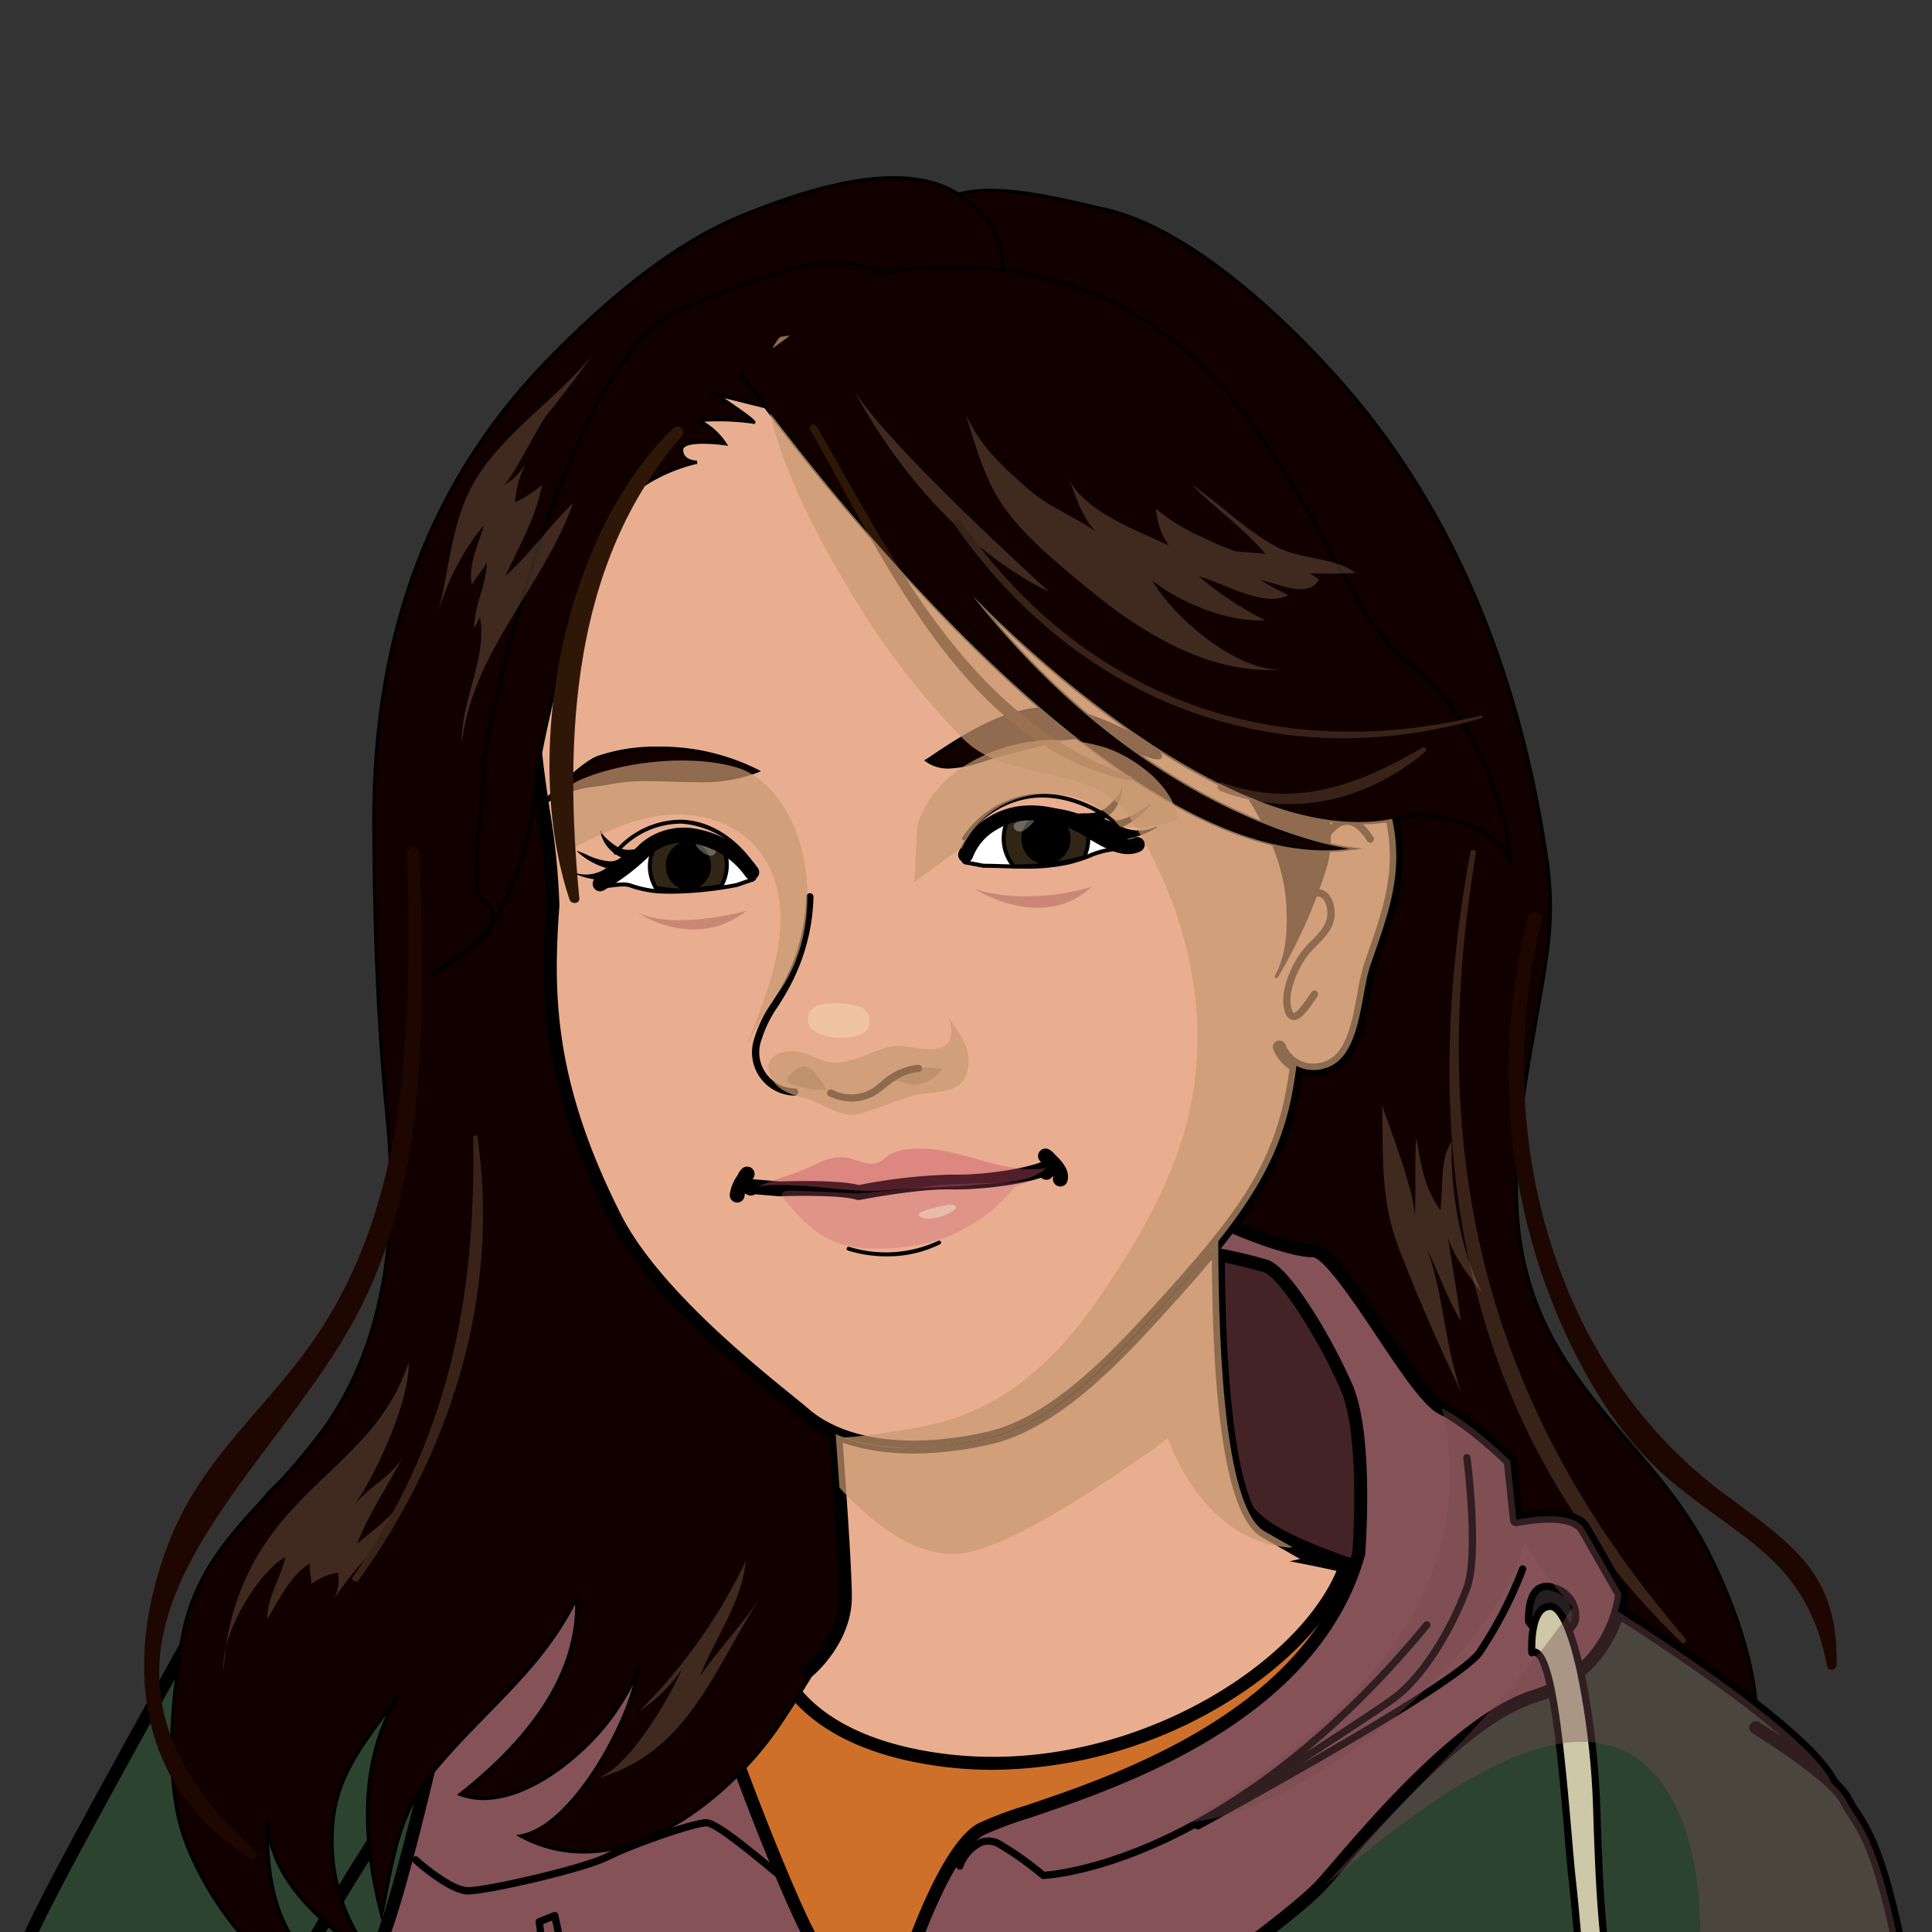 <svg xmlns="http://www.w3.org/2000/svg" xmlns:xlink="http://www.w3.org/1999/xlink" width="250" height="250" viewBox="0 0 250 250"><rect x="0" y="0" width="250" height="250" fill="#333333" stroke="none"/><defs><clipPath id="a"><rect width="250" height="250" transform="translate(17536.578 2348.577)" fill="#fff" stroke="#707070" stroke-width="1"/></clipPath><clipPath id="b"><rect width="292.739" height="433.643" fill="none"/></clipPath><clipPath id="c"><rect width="292.741" height="433.644" fill="none"/></clipPath><clipPath id="d"><rect width="12.882" height="37.037" fill="none"/></clipPath><clipPath id="e"><rect width="24.079" height="39.876" fill="none"/></clipPath><clipPath id="f"><rect width="2.679" height="1.636" fill="none"/></clipPath><clipPath id="g"><rect width="7.649" height="2.462" fill="none"/></clipPath><clipPath id="h"><rect width="5.095" height="3.06" fill="none"/></clipPath><clipPath id="i"><rect width="8.038" height="4.496" fill="none"/></clipPath><clipPath id="j"><rect width="25.905" height="13.106" fill="none"/></clipPath><clipPath id="k"><rect width="14.104" height="2.421" fill="none"/></clipPath><clipPath id="l"><rect width="32.584" height="36.962" fill="none"/></clipPath><clipPath id="m"><rect width="15.083" height="2.744" fill="none"/></clipPath><clipPath id="n"><rect width="2.822" height="1.951" fill="none"/></clipPath><clipPath id="o"><rect width="37.369" height="5.469" fill="none"/></clipPath><clipPath id="p"><rect width="32.448" height="8.846" fill="none"/></clipPath><clipPath id="q"><rect width="4.822" height="1.796" fill="none"/></clipPath><clipPath id="r"><rect width="20.075" height="50.16" fill="none"/></clipPath><clipPath id="s"><rect width="50.41" height="33.094" fill="none"/></clipPath><clipPath id="t"><rect width="25.208" height="26.008" fill="none"/></clipPath><clipPath id="u"><rect width="34.142" height="18.444" fill="none"/></clipPath><clipPath id="v"><rect width="2.273" height="1.688" fill="none"/></clipPath><clipPath id="w"><rect width="81.022" height="133.917" fill="none"/></clipPath><clipPath id="x"><rect width="59.119" height="40.565" fill="none"/></clipPath><clipPath id="y"><rect width="92.869" height="267.23" fill="none"/></clipPath><clipPath id="z"><rect width="40.682" height="107.792" fill="none"/></clipPath><clipPath id="aa"><rect width="21.601" height="28.222" fill="none"/></clipPath></defs><g transform="translate(-1 -3000)"><g transform="translate(1 3000)"><rect width="250" height="250" fill="none"/></g><g transform="translate(-17535.578 651.423)" clip-path="url(#a)"><g transform="translate(17491.203 2371.372)"><g clip-path="url(#b)"><g transform="translate(0 -0.001)"><g clip-path="url(#c)"><path d="M34.906,97.4c-3.457-10.666-2.862-21.261-4.129-32.036-1.4-11.927-2.356-23.636-2.714-35.66-.218-7.3-5.64-21.005.352-27.388,3.976-4.225,16.383-.7,21.248.333,11.408,2.426,23.925,14.456,31.2,22.759,15.006,17.119,23.009,38.848,26.313,61.146.967,6.511.423,10.679-.615,16.857-2.138,12.747-5.467,26.684-1.255,39.366,4.616,13.912,16.319,21.114,22.683,33.508,4.219,8.233,10.378,24.264,2.945,32.631-5.48,6.178-24.155,4.462-31.549,3.662-28.208-3.047-47.612-29.718-52.145-55.871-1.9-10.986-3.777-22.33-5-33.406-.435-3.969.4-8.937-.538-12.727-1.152-4.667-5.263-8.464-6.793-13.175" transform="translate(138.315 1.557)" fill="#120000"/><path d="M35.354.255c4.238,0,9.28,1.163,12.616,1.932.724.167,1.374.317,1.927.435,12.556,2.67,26.081,16.854,31.314,22.828,13.8,15.748,22.675,36.358,26.363,61.256.974,6.562.418,10.771-.615,16.924-.253,1.506-.522,3.028-.793,4.564-2.049,11.586-4.167,23.566-.469,34.7,2.606,7.853,7.58,13.673,12.391,19.3,3.694,4.322,7.514,8.792,10.279,14.177s11.112,23.644,2.915,32.872c-2.692,3.035-8.793,4.574-18.133,4.574a128.526,128.526,0,0,1-13.6-.841c-13.225-1.429-25.358-8.118-35.09-19.344a76.738,76.738,0,0,1-17.244-36.7c-1.753-10.131-3.731-21.9-5-33.419a42.479,42.479,0,0,1-.1-5.351,29.351,29.351,0,0,0-.43-7.348,23.427,23.427,0,0,0-3.44-6.839,28.078,28.078,0,0,1-3.348-6.322c-2.38-7.344-2.855-14.789-3.314-21.989-.21-3.3-.428-6.712-.825-10.088C29.264,52.9,28.376,41.23,28.038,29.892a53.685,53.685,0,0,0-1.067-7.457C25.621,15.2,24.09,6.993,28.448,2.351,29.757.96,32.081.255,35.354.255Zm77.794,213.132c9.212,0,15.2-1.49,17.813-4.43,8.016-9.024-.251-27.074-2.975-32.391-2.742-5.34-6.545-9.79-10.224-14.094-4.837-5.66-9.84-11.512-12.472-19.445-3.732-11.236-1.6-23.271.454-34.909.271-1.534.54-3.055.793-4.56,1.026-6.111,1.579-10.29.614-16.79-3.676-24.815-12.512-45.351-26.262-61.036C75.685,19.79,62.238,5.684,49.808,3.041c-.555-.118-1.207-.269-1.934-.436C44.557,1.839,39.543.684,35.354.684c-3.151,0-5.369.66-6.594,1.962-4.209,4.483-2.7,12.574-1.368,19.712a53.945,53.945,0,0,1,1.074,7.523C28.8,41.2,29.692,52.863,31.18,65.521c.4,3.387.616,6.805.827,10.111.457,7.173.93,14.591,3.293,21.884a27.758,27.758,0,0,0,3.3,6.223,24.1,24.1,0,0,1,3.5,6.968,29.645,29.645,0,0,1,.442,7.461,42.164,42.164,0,0,0,.1,5.295c1.27,11.5,3.246,23.268,5,33.393a76.3,76.3,0,0,0,17.145,36.5c9.659,11.143,21.7,17.781,34.812,19.2A128.1,128.1,0,0,0,113.148,213.387Z" transform="translate(138.125 1.376)"/><path d="M39.09,13.887C32.112,51.755,37.752,88.49,66.4,116.141a.358.358,0,0,0,.506-.506C40.934,85.513,33.27,53.08,39.8,14.085c.077-.467-.621-.666-.711-.2" transform="translate(196.551 73.579)" fill="#392318"/><path d="M40.112,15.509a81.029,81.029,0,0,0,4.2,52.535c3.406,7.74,7.971,15.224,14.533,20.685,9.085,7.554,17.337,10.122,19.942,23.752.134.7,1.2.512,1.216-.166.243-12.094-5.884-15.679-14.763-22.33-22.324-16.716-30.019-47.478-23.406-74,.275-1.114-1.447-1.588-1.722-.474" transform="translate(203.025 80.35)" fill="#1e0700"/><g transform="translate(224.233 120.269)" opacity="0.2"><g clip-path="url(#d)"><path d="M39.212,33.4c.211-3.022-3.105-11.376-4.187-14.616.115,6.793-.224,12.35,2.222,18.668,2.426,6.255,5.07,12.311,7.977,18.368-2.081-5.935-2.247-12.452-4.341-18.361,1.44,3,2.593,6.312,4.328,9.277-.474-3.649-1.159-7.266-1.665-10.9.787,2.689,2.7,4.968,4.36,7.138C45.089,37.3,43.815,29.65,44.014,23.466c-1.543,2.119-1.108,6.095-1.453,8.867-2.132-2.907-2.612-6.383-3.124-9.424-.275,3.464.019,7.029-.224,10.493" transform="translate(-35.026 -18.784)" fill="#f8cf96"/></g></g><path d="M76.841,25.52S63.608,27.076,58.934,35.642,33.659,80.648,29.773,89.214s-7.2,15.2-7.2,15.2-4.117,15.3-6.453,19.193S3.659,147.748,3.659,147.748,6,170.322,16.892,175s20.948,30.973,23.284,27.855S66.719,151.634,67.494,149.3,90.849,98.7,90.849,98.7L92.4,44.208Z" transform="translate(19.766 137.862)" fill="#2c4330"/><path d="M77.549,25.389a.838.838,0,0,1,.644.3L93.757,44.379a.838.838,0,0,1,.194.561L92.395,99.434a.839.839,0,0,1-.079.331c-7.8,16.679-22.713,48.7-23.319,50.513-.74,2.226-24.929,50.429-27.442,53.784a1.4,1.4,0,0,1-1.132.592c-1.562,0-3.2-2.606-6.761-8.5-4.352-7.206-10.312-17.076-16.392-19.679-11.221-4.813-13.64-26.99-13.737-27.932a.838.838,0,0,1,.084-.461c.414-.828,10.163-20.317,12.489-24.192,2.25-3.748,6.322-18.828,6.363-18.98a.841.841,0,0,1,.059-.156c.033-.066,3.348-6.725,7.189-15.178,2.925-6.448,15.116-28.326,23.183-42.8,2.7-4.848,4.835-8.678,6.006-10.824C63.732,27.1,76.893,25.46,77.451,25.395A.841.841,0,0,1,77.549,25.389ZM92.265,45.208,77.2,27.125c-2.3.363-12.887,2.406-16.826,9.626-1.174,2.152-3.31,5.985-6.013,10.837-8.053,14.453-20.224,36.3-23.121,42.681-3.634,8-6.8,14.4-7.178,15.157-.361,1.337-4.216,15.485-6.522,19.326-2.162,3.6-11.2,21.634-12.316,23.856.291,2.4,2.968,22.15,12.7,26.324,6.577,2.815,12.7,12.952,17.168,20.353,1.9,3.145,4.239,7.019,5.217,7.624,2.829-4.2,26.424-51.159,27.09-53.163.773-2.312,21.661-46.993,23.317-50.535Z" transform="translate(19.059 137.154)"/><path d="M27.222,43.469S4.014,83.482.813,93.085s5.6,35.211,11.2,42.414,44.815,38.412,44.815,38.412S79.239,141.1,80.839,138.7s-16.005-31.21-16.005-31.21a120.468,120.468,0,0,0-4.8-12,27.239,27.239,0,0,0-13.6-12.8" transform="translate(0.71 234.824)" fill="#2c4330"/><path d="M57.533,175.458a.839.839,0,0,1-.522-.182c-1.6-1.277-39.355-31.355-44.954-38.554C6.394,129.441-2.606,103.5.719,93.528,3.911,83.953,26.248,45.393,27.2,43.756a.839.839,0,0,1,1.451.842c-.232.4-23.2,40.048-26.338,49.461-3.117,9.351,5.724,34.76,11.07,41.634,5.066,6.514,38.653,33.459,43.969,37.708,3.322-4.864,21.757-31.864,23.456-34.4.329-2.093-7.841-17.033-15.986-30.363a.84.84,0,0,1-.079-.168,120.4,120.4,0,0,0-4.757-11.9A26.645,26.645,0,0,0,46.842,84.177a.839.839,0,0,1,.574-1.576A27.846,27.846,0,0,1,61.484,95.819,118.1,118.1,0,0,1,66.3,107.84c.493.81,4.644,7.642,8.57,14.653,8.653,15.453,7.818,16.707,7.368,17.38-1.585,2.377-23.789,34.891-24.013,35.219a.838.838,0,0,1-.692.366Z" transform="translate(0.009 234.116)"/><path d="M206.892,47.3s31.921,18.681,38.144,28.022,2.337,42.042-10.115,68.509-42.036,107.433-42.036,118.336,4.667,10.9,5.448,15.57-6.229,17.126-6.229,17.126-111.326,7.01-144.8,6.229-36.594-7-38.15-12.458-2.33-22.574-2.33-24.91,7-9.341,7.779-13.24S27.058,238.813,30.95,224.8s14.014-37.369,12.458-47.484-10.122-42.823-3.892-60.73S65.208,71.438,65.208,71.438,55.086,34.843,59.76,31.725s52.932-11.677,86.409-4.667A292.954,292.954,0,0,1,206.892,47.3" transform="translate(36.848 131.657)" fill="#2c4330"/><path d="M116.924,24.24a149.036,149.036,0,0,1,30.124,2.7,296.539,296.539,0,0,1,60.918,20.31l.057.031c1.31.767,32.16,18.887,38.418,28.281,6.8,10.2,1.916,43.889-10.054,69.331-13,27.625-41.956,107.542-41.956,117.979,0,6.641,1.746,8.99,3.287,11.063a9.54,9.54,0,0,1,2.15,4.369c.814,4.909-6.034,17.156-6.325,17.675a.838.838,0,0,1-.678.426c-1,.063-100.357,6.292-138.933,6.292-2.209,0-4.208-.021-5.942-.061-32.733-.757-37.1-6.613-38.937-13.067-1.605-5.622-2.363-23.185-2.363-25.14,0-1.315,1.325-3.195,3.488-6.154,1.845-2.524,3.936-5.386,4.307-7.249.325-1.617,2.024-3.532,4.375-6.183,4.028-4.541,9.545-10.76,11.99-19.564,1.166-4.2,2.872-9.184,4.679-14.463,4.134-12.08,8.82-25.772,7.759-32.67-.272-1.767-.772-4.294-1.351-7.22-2.695-13.612-7.71-38.949-2.5-53.913C45.261,100.259,62.781,75.134,65,71.984c-.5-1.841-2.679-10-4.385-18.358a114.9,114.9,0,0,1-2.106-13.609c-.357-4.733.117-7.364,1.491-8.281C63.851,29.17,90.535,24.24,116.924,24.24ZM207.2,48.75a294.95,294.95,0,0,0-60.5-20.163,147.381,147.381,0,0,0-29.78-2.669c-27.169,0-52.871,5.133-55.992,7.213-.575.384-2.179,2.971,1.328,20.16,1.918,9.4,4.438,18.54,4.463,18.631a.839.839,0,0,1-.126.711c-.194.271-19.464,27.349-25.582,44.935-5.056,14.534-.1,39.58,2.566,53.036.583,2.945,1.086,5.489,1.364,7.291,1.124,7.305-3.633,21.2-7.83,33.467-1.8,5.254-3.5,10.217-4.65,14.369-2.549,9.177-8.448,15.827-12.352,20.228-2.012,2.268-3.75,4.227-3.985,5.4-.442,2.225-2.555,5.116-4.6,7.911-1.41,1.929-3.165,4.33-3.165,5.164,0,2.707.8,19.433,2.3,24.68,1.256,4.4,3.154,11.059,37.363,11.85,1.721.04,3.707.061,5.9.061,37.178,0,130.969-5.8,138.37-6.26,2.033-3.69,6.486-12.718,5.912-16.18a7.982,7.982,0,0,0-1.842-3.644c-1.612-2.169-3.618-4.867-3.618-12.063,0-11.289,30.225-93.425,42.116-118.693a146.062,146.062,0,0,0,11.994-40.432c1.761-12.72,1.082-22.908-1.817-27.254C239.079,67.541,208.316,49.4,207.2,48.75Z" transform="translate(36.14 130.949)"/><path d="M90.525,31.357S100.647,37.586,102.2,40.7s3.892,3.886,7,19.456-5.448,70.064-8.56,77.075-6.7,44.648-8.259,50.09-4,12-4,12l-4.091-.589s-26.466.781-37.369-3.9-13.233-30.359-13.233-30.359,14.8-62.279,14.014-67.728a115.576,115.576,0,0,1-.781-13.233" transform="translate(182.017 169.394)" fill="#2c4330"/><path d="M89.1,200.875a.839.839,0,0,1-.12-.009l-4.02-.579c-1.852.051-26.883.654-37.652-3.969-11.226-4.808-13.64-29.984-13.738-31.053a.84.84,0,0,1,.019-.27c4.1-17.279,14.622-63.075,14-67.415a114.777,114.777,0,0,1-.79-13.352.839.839,0,0,1,1.677,0,115.494,115.494,0,0,0,.773,13.114c.784,5.466-13.037,63.862-14,67.9.2,1.987,2.795,25.282,12.715,29.531,10.608,4.553,36.751,3.839,37.014,3.831a.838.838,0,0,1,.144.008l3.419.492c.647-1.771,2.5-6.926,3.747-11.307.578-2.021,1.473-8.833,2.509-16.721,1.7-12.937,3.815-29.038,5.79-33.48,2.992-6.741,11.65-60.851,8.5-76.569-2.438-12.2-4.394-15.2-5.822-17.386a18.184,18.184,0,0,1-1.109-1.86c-1.189-2.382-8.608-7.31-11.367-9.008a.839.839,0,0,1,.879-1.428c1.057.65,10.372,6.448,11.988,9.687a16.656,16.656,0,0,0,1.013,1.692c1.5,2.3,3.561,5.455,6.063,17.974,3.188,15.925-5.584,70.749-8.615,77.579-1.877,4.22-3.975,20.187-5.66,33.017-1.088,8.282-1.947,14.823-2.559,16.963-1.547,5.423-4,12-4.022,12.067A.839.839,0,0,1,89.1,200.875Z" transform="translate(181.31 168.686)"/><path d="M19.2,32.365s3.732,41.076,11.2,44.277S63.473,91.309,63.473,91.309s37.343-25.333,41.613-28.534S124.83,31.827,124.83,31.827L115.758,28.1,64.01,35.028Z" transform="translate(103.698 151.772)" fill="#ce702a"/><path d="M116.438,27.992l9.9,4.072-.351.63c-.635,1.138-15.59,27.9-19.919,31.148-4.233,3.173-41.265,28.3-41.638,28.552l-.3.2-.326-.146c-.256-.115-25.689-11.5-33.064-14.663-3.356-1.438-6.229-9.229-8.782-23.817-1.85-10.573-2.8-20.887-2.807-20.99l-.067-.741,45.5,2.7Zm8.075,4.707-8.245-3.392L64.629,36.226l-.062,0L20.5,33.6c1.127,11.829,5.032,40.555,10.749,43C38.175,79.579,61,89.789,64,91.134c3.531-2.4,37.285-25.311,41.294-28.316C109.06,60,122.186,36.837,124.513,32.7Z" transform="translate(103.103 151.218)"/><path d="M22.631,37.242S21.03,52.709,45.038,55.91,92.522,44.182,97.324,30.84c0,0-16.005-3.732-22.939-3.2s-51.754,9.6-51.754,9.6" transform="translate(122.133 149.028)" fill="#e9ae90"/><path d="M76.589,27.456c7.505,0,21.061,3.141,21.634,3.275a.839.839,0,0,1,.6,1.1C96.56,38.115,90.465,44.577,82.1,49.561A58.942,58.942,0,0,1,52.415,57.9a51.483,51.483,0,0,1-6.779-.446c-12.73-1.7-18.344-6.88-20.812-10.929A15,15,0,0,1,22.5,37.863a.839.839,0,0,1,.668-.736C25,36.757,68.118,28.039,75.029,27.51,75.5,27.474,76.024,27.456,76.589,27.456Zm20.308,4.7c-3.253-.72-14.111-3.018-20.308-3.018-.522,0-1,.017-1.431.049-6.355.487-45.448,8.338-51,9.457a14.115,14.115,0,0,0,2.151,7.094c3.286,5.31,10.045,8.786,19.548,10.053a49.793,49.793,0,0,0,6.557.431C73.012,56.218,92.021,43.716,96.9,32.151Z" transform="translate(121.424 148.32)"/><path d="M49.407,48.9,30.2,62.772,19.529,39.3l14.936-11.21,6.4-2.663Z" transform="translate(105.497 137.367)" fill="#432326"/><path d="M30.909,64.318a.839.839,0,0,1-.763-.492L19.473,40.356a.839.839,0,0,1,.26-1.018l14.936-11.21a.839.839,0,0,1,.181-.1l6.4-2.663a.839.839,0,0,1,1.11.488L50.9,49.326a.839.839,0,0,1-.3.967L31.4,64.159A.839.839,0,0,1,30.909,64.318Zm-9.63-24.042L31.248,62.2,49.11,49.3,41.087,27.247l-5.495,2.286Z" transform="translate(104.789 136.659)"/><path d="M56.218,24.844s-18.809,9.6-21.607,13.207-8.8,23.2-11.6,29.206c0,0-5.6,24.808-8,28.412s6.4,20.006,19.6,17.606,28.009-9.206,29.61-9.206,8.406,2.4,8.406,2.4,17.2,5.6,20.8,9.206,5.6,9.6,5.6,9.6-4.8-13.207-6.8-16.805-18.406-11.607-20.4-14.008S59.816,66.854,58.619,60.856s-6-17.2-3.6-20.807,6-8.8,6-8.8Z" transform="translate(78.942 134.21)" fill="#845257"/><path d="M56.924,24.713a.838.838,0,0,1,.671.336l4.8,6.4a.839.839,0,0,1,.018.981c-.036.052-3.627,5.233-5.989,8.789-1.48,2.222.446,8.651,1.994,13.816.7,2.348,1.368,4.566,1.728,6.362,1.238,6.2,11.205,31.054,13.029,33.238.737.886,4.255,2.97,7.657,4.986,6.765,4.008,11.645,7.011,12.836,9.152,1.721,3.1,5.445,13.094,6.549,16.093.2.525.308.842.313.855a.839.839,0,0,1-1.584.551s-.109-.3-.3-.816a26.358,26.358,0,0,0-5.107-8.48c-3.417-3.423-20.3-8.947-20.467-9-2.6-.916-7.085-2.36-8.146-2.36a46.7,46.7,0,0,0-4.975,1.731c-5.8,2.181-15.513,5.831-24.484,7.462a15.514,15.514,0,0,1-2.767.252c-7.715,0-13.648-5.974-16.384-11.09-1.436-2.685-2.532-6.212-1.3-8.059,1.9-2.85,6.334-21.273,7.882-28.132a.841.841,0,0,1,.058-.169c1.092-2.344,2.7-6.854,4.405-11.628,2.713-7.6,5.518-15.461,7.294-17.74C37.534,34.536,55.769,25.2,56.543,24.8A.836.836,0,0,1,56.924,24.713Zm3.768,7.261-4.015-5.353c-5.6,2.888-18.581,9.925-20.7,12.653-1.611,2.067-4.494,10.146-7.038,17.273-1.7,4.758-3.3,9.256-4.427,11.691-.425,1.875-5.693,24.988-8.1,28.605-.554.83-.257,3.273,1.383,6.338,2.518,4.707,7.932,10.2,14.905,10.2a13.826,13.826,0,0,0,2.467-.225c8.823-1.6,18.445-5.221,24.194-7.381,3.479-1.308,4.917-1.838,5.565-1.838,1.7,0,7.974,2.2,8.685,2.449.691.225,17.417,5.7,21.115,9.4q.191.191.376.39a71.558,71.558,0,0,0-2.9-6.593c-1.062-1.909-7.514-5.732-12.225-8.523-4.445-2.633-7.213-4.3-8.09-5.355C69.7,93.088,59.691,67.679,58.5,61.728c-.344-1.718-1-3.9-1.69-6.209-1.819-6.071-3.7-12.349-1.783-15.227C56.969,37.371,59.732,33.363,60.693,31.974Z" transform="translate(78.236 133.503)"/><path d="M20.383,35.083a.471.471,0,0,1,.46.37l2.8,12.8a.471.471,0,0,1-.294.541L20.151,50a.471.471,0,0,1-.633-.384l-1.6-13.207a.471.471,0,0,1,.292-.493l2-.8A.47.47,0,0,1,20.383,35.083Zm2.251,12.978L20.041,36.2l-1.146.459L20.381,48.91Z" transform="translate(96.775 189.524)"/><path d="M22.678,42.952c-2.554,0-6.925-3.956-7.11-4.124a.471.471,0,0,1,.634-.7c1.185,1.079,4.658,3.879,6.476,3.879,2.316,0,14.68-2.8,17.8-4.349,3.225-1.613,11.282-4.454,13.014-4.454,1.3,0,4.764,2.771,8.508,5.859.792.653,1.417,1.169,1.775,1.438a.471.471,0,0,1-.566.752c-.375-.282-1.007-.8-1.808-1.464-2.048-1.689-6.844-5.644-7.909-5.644-1.452,0-9.338,2.727-12.594,4.355C37.6,40.145,25.115,42.952,22.678,42.952Z" transform="translate(83.27 179.396)"/><path d="M96.78,36.8c5.89-9.174,31.8-21.812,16.517-33.982C105.941-3.029,92.522,1.676,84.91,4.711,75.153,8.616,66.652,16.036,59.385,23.469,43.009,40.236,36.651,60.588,36.728,83.661c.045,12.606.474,25.531,1.729,38.067,1.37,13.79.045,28.835-8.323,40.378-7.151,9.859-16.312,14.891-18.3,27.446-1.184,7.548-2.157,16.684-.006,24.136,2.254,7.8,12.029,22.939,22.19,20.442-9.385-3.944-11.2-12.286-11.1-21.53.7,9.789,10.032,14.91,16.671,20.756a23.852,23.852,0,0,1-8.259-19.04c.134-7.414,4.251-11.9,8.451-17.734-5.115,8.688-4.481,18.758-2.061,28.188,1.479-6.9,1.965-12.747,6.658-18.476,6.364-7.791,14.059-13.2,18.592-22.548.48,10.807-7.362,19.4-15.07,25.467,8.54,3.182,20.96-8.835,23.06-16.639-.551,6.293-8.3,20.768-15.2,22.023,12.51,6.722,26.652-4.27,33.585-14.642,8.028-12.023,19.834-33.547,17.606-46.415-2.887-16.69-21.274-28.451-22.215-45.371a248.124,248.124,0,0,1-.013-28.784c.9-14.9,3.892-29.859,12.062-42.58" transform="translate(57.03 0.182)" fill="#120000"/><path d="M104.127,0h0c3.925,0,7.114.954,9.479,2.835,3.184,2.535,4.765,5.187,4.836,8.107.149,6.191-6.788,12.285-12.909,17.661-3.469,3.046-6.745,5.924-8.4,8.5C90.015,48.192,86.193,61.69,85.109,79.579a246.034,246.034,0,0,0,.013,28.759c.492,8.843,5.905,16.44,11.14,23.786,4.767,6.689,9.7,13.606,11.072,21.561,2.043,11.8-7.772,31.794-17.639,46.571-5.59,8.362-15.68,16.8-25.623,16.8a17.239,17.239,0,0,1-8.243-2.087l-.54-.29.6-.11c6.078-1.105,12.721-12.541,14.562-19.38a29.936,29.936,0,0,1-6.822,8.9c-4.207,3.839-8.778,6.041-12.54,6.041A8.827,8.827,0,0,1,48,209.594l-.358-.133.3-.236c9.989-7.857,15.034-16.072,15.009-24.431-2.969,5.769-7.073,9.966-11.408,14.4-2.285,2.336-4.647,4.752-6.823,7.417-3.924,4.791-4.873,9.622-5.972,15.215-.2,1.027-.41,2.088-.642,3.17l-.191.891L37.69,225c-2.66-10.364-2.407-18.857.786-25.857-3.566,4.817-6.637,8.99-6.753,15.353a23.517,23.517,0,0,0,8.186,18.875l-.283.322c-1.317-1.16-2.711-2.267-4.187-3.44-5.158-4.1-10.47-8.319-12.1-14.626.272,7.372,2.235,14.824,10.938,18.481l.6.251-.63.155a9.731,9.731,0,0,1-2.32.281c-9.385,0-17.962-13.381-20.127-20.871-2.183-7.561-1.146-16.92,0-24.229,1.371-8.671,6.19-13.835,11.293-19.3a86.053,86.053,0,0,0,7.042-8.235c7.166-9.886,9.953-23.421,8.283-40.231-1.112-11.111-1.678-23.569-1.73-38.087C36.608,58.974,44.039,39.236,59.409,23.5,71.733,10.893,79.921,6.729,85.008,4.693,90.061,2.678,97.541,0,104.127,0ZM64.073,216.624c9.784,0,19.74-8.341,25.266-16.608,9.821-14.707,19.594-34.583,17.573-46.259-1.359-7.858-6.26-14.735-11-21.385-5.271-7.4-10.721-15.044-11.219-24.011a246.467,246.467,0,0,1-.013-28.809c1.088-17.965,4.931-31.528,12.1-42.683,1.685-2.625,4.983-5.522,8.475-8.589,6.05-5.314,12.907-11.337,12.763-17.328-.067-2.785-1.6-5.331-4.674-7.782-2.287-1.82-5.384-2.729-9.213-2.742-6.513,0-13.94,2.661-18.961,4.662C74.621,9.312,65.591,17.79,59.715,23.8,44.429,39.451,37.037,59.091,37.12,83.841c.052,14.5.617,26.949,1.727,38.046,1.681,16.917-1.133,30.552-8.362,40.525a86.391,86.391,0,0,1-7.076,8.276c-5.057,5.419-9.833,10.537-11.183,19.078-1.14,7.264-2.171,16.563-.012,24.043a39.609,39.609,0,0,0,7.21,12.986c2.873,3.456,7.375,7.575,12.505,7.575a9.3,9.3,0,0,0,1.568-.133c-9.5-4.338-10.706-13.261-10.615-21.46l.428-.013c.552,7.746,6.573,12.53,12.4,17.156q.525.417,1.056.841a23.979,23.979,0,0,1-5.467-16.27c.118-6.525,3.251-10.756,6.878-15.655.531-.717,1.071-1.447,1.613-2.2l.359.234c-4.212,7.153-4.955,16.033-2.264,27.121.157-.764.3-1.516.449-2.25,1.11-5.65,2.069-10.53,6.061-15.4,2.188-2.679,4.558-5.1,6.849-7.445,4.5-4.6,8.753-8.951,11.716-15.061l.37-.762.038.846c.387,8.714-4.607,17.259-14.844,25.4a8.518,8.518,0,0,0,2.577.385c8.276,0,18.07-10.445,19.835-17l.421.074c-.525,6-7.909,20.135-14.8,22.081A16.774,16.774,0,0,0,64.073,216.624Z" transform="translate(56.853 0.001)"/><g transform="translate(74.301 153.479)" opacity="0.2"><g clip-path="url(#e)"><path d="M28.428,42.635c2.823-4.014,7.266-13.515,7.138-18.662C32.2,34.191,24.093,37.9,17.967,46.054a31.9,31.9,0,0,0-6.319,17.8c-.544-4.373,4.257-12.554,7.964-14.68-.615,2.74-2.337,5.173-2.362,8.041,1.268-1.933,2.849-5.57,5.525-7.215-.128.807.269,1.9.16,2.714A7.362,7.362,0,0,1,26.4,51.22a4.981,4.981,0,0,1-.781,3.816c3.444-5.5,7.862-8.425,10.07-14.955-.525,2.567-4.712,5.634-6.78,7.356C30.233,43.9,33,39.677,34.894,36.073c-1.53,2.855-4.622,3.95-6.466,6.562" transform="translate(-11.608 -23.974)" fill="#f8cf96"/></g></g><path d="M15.049,76.967C26.957,60.328,33.378,40.091,30.408,19.586c-.045-.314-.551-.237-.551.07.346,21.127-3.265,39.258-15.57,56.863-.327.474.435.9.762.448" transform="translate(76.75 104.718)" fill="#392318"/><path d="M44.061,14.327c.493,21.709.551,45.25-12.542,63.649-6.255,8.784-14.046,14.872-18.131,25.115-6.223,15.615-4.488,32.2,10.384,41.351a.552.552,0,0,0,.666-.864C-5.376,116.363,26.026,96.5,37.819,73.572c9.251-17.983,8.361-39.7,7.836-59.245a.8.8,0,0,0-1.594,0" transform="translate(54.025 73.235)" fill="#1e0700"/><path d="M56.76,65.546s-12-3.2-17.606-6.8-7.2-10.41-7.2-10.41l-.4-26.805s9.206,1.2,14.008,6.005,10.807,15.6,10.807,15.6Z" transform="translate(170.43 116.319)" fill="#432326"/><path d="M57.468,67.093a.838.838,0,0,1-.216-.028c-.5-.132-12.2-3.277-17.843-6.9-5.821-3.745-7.5-10.632-7.566-10.923a.841.841,0,0,1-.022-.179l-.4-26.805a.839.839,0,0,1,.947-.844c.387.051,9.546,1.3,14.492,6.244,4.829,4.829,10.7,15.342,10.947,15.787a.838.838,0,0,1,.106.393l.4,22.407a.839.839,0,0,1-.839.854ZM33.5,48.934c.2.759,1.9,6.651,6.819,9.816,4.461,2.865,13.242,5.521,16.293,6.394l-.373-21.07C55.429,42.645,50,33.165,45.671,28.838c-3.653-3.653-10.125-5.153-12.561-5.606Z" transform="translate(169.722 115.611)"/><path d="M23.425,95.384s4.8-4,4.8-9.6-2-30.807-2-30.807l50.82-36.818s-3.2,54.821,5.6,59.219l5.6,3.2" transform="translate(126.544 98.081)" fill="#e9ae90"/><path d="M24.133,96.931a.839.839,0,0,1-.537-1.483c.085-.072,4.5-3.853,4.5-8.959,0-5.5-1.981-30.489-2-30.74A.839.839,0,0,1,26.438,55l50.82-36.818a.839.839,0,0,1,1.329.728c-.008.137-.8,13.843-.5,27.9.514,24.358,3.753,29.575,5.638,30.517l.041.022,5.6,3.2a.839.839,0,0,1-.832,1.456l-5.583-3.19c-5.934-3.018-6.393-24.813-6.544-31.98-.235-11.167.21-22.109.411-26.27L27.8,56.085c.282,3.579,1.969,25.188,1.969,30.4,0,5.926-4.895,10.074-5.1,10.247A.835.835,0,0,1,24.133,96.931Z" transform="translate(125.836 97.374)"/><path d="M25.05,124.725s6-21.607,12-24.808,41.613-10,48.816-35.615c0,0,1.2-15.2-1.6-21.607s-8-14.8-10.4-15.6a65.885,65.885,0,0,0-6.805-1.6l.4-4.4s8.8,3.995,12.407,3.995S92.675,43.5,96.676,45.5s8.8,6.8,8.8,6.8l.8,7.606s7.2-1.6,8.8,1.2l4.8,8.406a15.842,15.842,0,0,1-11.2,13.207c-10.4,3.2-23.611,20-27.612,24.4s-22.407,17.209-26.812,20.4-11.6,12.811-11.6,15.608c0,0-7.606-11.607-10.807-14.008a68.158,68.158,0,0,0-6.8-4.4" transform="translate(135.322 113.958)" fill="#845257"/><path d="M43.364,144.678a.839.839,0,0,1-.7-.379c-.075-.115-7.561-11.511-10.608-13.8a67.765,67.765,0,0,0-6.7-4.336.839.839,0,0,1-.4-.958c.249-.9,6.167-21.992,12.418-25.324a49.562,49.562,0,0,1,6.074-2.278c11.855-4,36.506-12.319,42.306-32.744.088-1.2,1.046-15.223-1.539-21.124-3-6.866-8-14.508-9.9-15.143a65.4,65.4,0,0,0-6.69-1.571.839.839,0,0,1-.685-.9l.4-4.4a.839.839,0,0,1,1.182-.687c.086.039,8.679,3.92,12.061,3.92,2.267,0,5.156,4.151,9.682,10.923,2.741,4.1,5.847,8.749,7.5,9.576,4.075,2.034,8.82,6.756,9.02,6.956a.839.839,0,0,1,.241.505l.705,6.7a22.141,22.141,0,0,1,3.468-.3c2.745,0,4.536.7,5.324,2.075l4.8,8.406a.838.838,0,0,1,.108.483,16.828,16.828,0,0,1-11.793,13.942c-8.7,2.677-19.713,15.464-25.005,21.609-.89,1.034-1.659,1.926-2.233,2.558-3.415,3.754-16.7,13.214-23.832,18.3-1.321.941-2.4,1.707-3.108,2.223C50.93,132.2,44.2,141.518,44.2,143.839a.839.839,0,0,1-.839.839Zm-16.62-19.649a67.553,67.553,0,0,1,6.317,4.131c2.6,1.948,7.782,9.421,9.986,12.69,1.776-4.216,7.693-11.581,11.425-14.3.714-.518,1.794-1.287,3.121-2.232,6.58-4.686,20.271-14.437,23.564-18.058.558-.615,1.321-1.5,2.2-2.524,5.395-6.264,16.621-19.3,25.783-22.118a15.05,15.05,0,0,0,10.585-12.229l-4.665-8.166c-.454-.793-1.827-1.23-3.868-1.23a21.385,21.385,0,0,0-4.025.436.839.839,0,0,1-1.016-.731l-.769-7.306c-.957-.928-5-4.754-8.375-6.436-2.05-1.027-4.873-5.252-8.143-10.144-2.709-4.053-6.8-10.177-8.288-10.177-3.007,0-9.179-2.52-11.678-3.6l-.227,2.479a58.452,58.452,0,0,1,6.166,1.487c2.93.977,8.309,10.117,10.907,16.062,2.855,6.519,1.718,21.38,1.668,22.009a.836.836,0,0,1-.029.161C81.386,86.572,56.12,95.1,43.977,99.2a50.6,50.6,0,0,0-5.821,2.168C33.647,103.769,28.562,118.692,26.743,125.029Z" transform="translate(134.614 113.25)"/><path d="M31.7,74.387a.471.471,0,0,1-.253-.868c.208-.132,20.838-13.23,25.18-16.386,4.021-2.922,7.637-9.23,9.438-14.185,1.544-4.248-.009-16.462-.024-16.584a.471.471,0,1,1,.933-.12c.066.511,1.6,12.566-.024,17.026-1.38,3.8-4.991,11.152-9.769,14.625-1.92,1.4-6.989,4.713-12.085,8,9.534-5.451,20.87-12.24,22.631-14.659a54.032,54.032,0,0,0,5.542-10.7.471.471,0,1,1,.881.33,53.9,53.9,0,0,1-5.662,10.918c-3.227,4.434-35.205,21.8-36.565,22.538A.469.469,0,0,1,31.7,74.387Z" transform="translate(168.688 139.556)"/><path d="M37.685,62.557a.471.471,0,0,1-.306-.113A42.505,42.505,0,0,0,31.849,58.5a2.33,2.33,0,0,0-2.09-.226,4.942,4.942,0,0,0-2.429,2.763.471.471,0,0,1-.893-.3A5.87,5.87,0,0,1,29.424,57.4a3.258,3.258,0,0,1,2.893.288,42.213,42.213,0,0,1,5.528,3.922c1.044-.075,6.645-.635,14.762-4.325,8.293-3.77,20.981-11.671,34.338-27.9a.471.471,0,1,1,.727.6c-13.494,16.4-26.337,24.378-34.735,28.186C43.8,62.306,37.945,62.548,37.7,62.557Z" transform="translate(142.687 157.788)"/><path d="M38,33.073s-.4-5.6,3.2-4.4a3.723,3.723,0,0,1,2.8,4.4s-2.4,4.8-6,0" transform="translate(205.198 153.99)" fill="#231f20"/><path d="M41.55,36.074c-1.188,0-2.376-.781-3.531-2.322a.47.47,0,0,1-.093-.249c-.009-.122-.2-3,1.068-4.355a2.451,2.451,0,0,1,2.751-.523,4.211,4.211,0,0,1,3.1,4.959.475.475,0,0,1-.036.1C44.766,33.778,43.594,36.074,41.55,36.074ZM38.857,33.3c.937,1.217,1.843,1.833,2.693,1.833,1.329,0,2.238-1.536,2.4-1.828a3.254,3.254,0,0,0-2.5-3.788,1.542,1.542,0,0,0-1.765.272C38.91,30.62,38.822,32.488,38.857,33.3Z" transform="translate(204.8 153.594)"/><path d="M38.066,34.906s-.4-6,2.4-6,5.6,13.6,6,26.409.8,16.4,2,24.8,1.2,19.213-.8,20.41,1.6,3.6-.4,3.6-2.4-3.6-2-8.406-1.2-24.411-2-31.613-2-30.807-5.2-29.206" transform="translate(205.532 156.159)" fill="#ccc8a8"/><path d="M40.865,28.833c3.629,0,6.129,15.885,6.469,26.864.393,12.481.753,16.049,2,24.749,1.115,7.829,1.379,19.44-1.024,20.88-.583.35-.492.771.054,1.782.287.53.557,1.031.3,1.47a1.121,1.121,0,0,1-.995.419,1.883,1.883,0,0,1-1.434-.641c-1.065-1.159-1.4-3.865-1.033-8.275.391-4.736-1.218-24.463-2-31.522-.155-1.4-.325-3.4-.521-5.725-.4-4.686-.89-10.517-1.585-15.235-1.132-7.682-2.2-7.9-2.318-7.9a.225.225,0,0,0-.1.028.47.47,0,0,1-.68-.39c-.011-.169-.257-4.17,1.26-5.791A2.134,2.134,0,0,1,40.865,28.833Zm6.92,75.22c-.057-.142-.168-.347-.249-.5-.408-.755-1.168-2.161.289-3.036,1.589-.952,1.874-10.829.577-19.94-1.253-8.741-1.613-12.325-2.008-24.853A102.44,102.44,0,0,0,44.3,37.805c-1.3-5.928-2.668-8.031-3.44-8.031a1.21,1.21,0,0,0-.923.411c-.892.952-1.046,3.294-1.027,4.579,2.278.323,3.378,8.4,4.7,23.992.2,2.316.365,4.316.519,5.7.81,7.292,2.408,26.831,2.005,31.7-.449,5.344.3,7.03.788,7.56a.952.952,0,0,0,.741.337C47.712,104.058,47.752,104.056,47.785,104.054Z" transform="translate(205.135 155.762)"/><path d="M7.5-.073a7.751,7.751,0,0,1,7.577,7.9A7.751,7.751,0,0,1,7.5,15.72a7.751,7.751,0,0,1-7.577-7.9A7.751,7.751,0,0,1,7.5-.073Zm0,14.853a6.809,6.809,0,0,0,6.636-6.956A6.809,6.809,0,0,0,7.5.868,6.809,6.809,0,0,0,.868,7.823,6.809,6.809,0,0,0,7.5,14.779Z" transform="translate(172.505 227.983)"/><path d="M41.22,43.1a7.113,7.113,0,1,1-7.106-7.426A7.266,7.266,0,0,1,41.22,43.1" transform="translate(145.894 192.709)" fill="#4a4d4f"/><path d="M7.5-.073a7.751,7.751,0,0,1,7.577,7.9A7.751,7.751,0,0,1,7.5,15.72a7.751,7.751,0,0,1-7.577-7.9A7.751,7.751,0,0,1,7.5-.073Zm0,14.853a6.809,6.809,0,0,0,6.636-6.956A6.809,6.809,0,0,0,7.5.868,6.809,6.809,0,0,0,.868,7.823,6.809,6.809,0,0,0,7.5,14.779Z" transform="translate(172.505 227.983)"/><path d="M41.521,42.279a7.115,7.115,0,1,1-8-6.447,7.279,7.279,0,0,1,8,6.447" transform="translate(147.795 193.26)" fill="#979891"/><path d="M34.8,35.7a7.924,7.924,0,0,1,1.082,15.726,7.345,7.345,0,0,1-.955.063,7.791,7.791,0,0,1-7.575-6.922,8.027,8.027,0,0,1,1.479-5.815A7.372,7.372,0,0,1,34.8,35.7Zm.128,14.848a6.4,6.4,0,0,0,.833-.055,6.984,6.984,0,0,0-.96-13.852,6.431,6.431,0,0,0-5.211,2.668,7.09,7.09,0,0,0-1.3,5.137A6.849,6.849,0,0,0,34.93,50.549Z" transform="translate(147.397 192.863)"/><path d="M30.193,37.247a.9.9,0,1,1-.9-.9.9.9,0,0,1,.9.9" transform="translate(153.386 196.334)"/><path d="M29.687,36.27a1.373,1.373,0,1,1-1.367,1.373A1.375,1.375,0,0,1,29.687,36.27Z" transform="translate(152.989 195.937)"/><path d="M30.193,38.247a.9.9,0,1,1-.9-.9.9.9,0,0,1,.9.9" transform="translate(153.386 201.736)"/><path d="M29.687,37.27a1.373,1.373,0,1,1-1.367,1.373A1.375,1.375,0,0,1,29.687,37.27Z" transform="translate(152.989 201.339)"/><path d="M20.411,77.717c0,.083.006.166,0,.256-.787,10.826-.96,22.516,8.073,40.371,5.525,10.922,21.377,22.689,24.385,25.314,6.152,5.365,16.479,4.949,24.059,3.175,9.168-2.151,17.651-11.844,23.752-18.6,12.939-14.353,15.7-21.056,16.421-35.1,1.575-30.717,1.965-52.772-2.759-64.194S76.141-5.715,42.267,6.488c-3.649,1.319-8.432,7.766-10.749,10.525C24.393,25.5,20.212,35.969,18.33,46.8c-1.748,10.038,1.978,20.9,2.081,30.916" transform="translate(96.504 16.426)" fill="#e9ae90"/><path d="M67.748,149.574h0c-6.2,0-11.29-1.582-14.723-4.576-.424-.37-1.128-.941-2.02-1.664-5.313-4.31-17.756-14.4-22.563-23.9-8.986-17.763-8.988-29.44-8.161-40.811,0-.031,0-.061,0-.091l0-.1a90.707,90.707,0,0,0-1.249-12.05c-.934-6.3-1.9-12.806-.819-19.009,2.044-11.766,6.669-22.2,13.372-30.184.341-.406.737-.893,1.174-1.432,2.63-3.241,6.605-8.14,9.932-9.342a59.366,59.366,0,0,1,20.181-3.5c27.192,0,49.245,17.451,52.954,26.417,4.586,11.087,4.53,31.242,2.822,64.557-.747,14.62-4.012,21.61-16.636,35.615l-.624.693c-6.1,6.764-14.444,16.028-23.559,18.167A45.027,45.027,0,0,1,67.748,149.574ZM62.869,4.587a57.692,57.692,0,0,0-19.611,3.4c-2.888,1.044-6.839,5.912-9.2,8.821-.444.547-.845,1.042-1.192,1.454-6.514,7.754-11.01,17.918-13,29.393-1.034,5.937-.088,12.311.826,18.476a91.91,91.91,0,0,1,1.267,12.288v.07c0,.082,0,.166,0,.254-.809,11.127-.808,22.554,7.985,39.933,4.645,9.182,16.893,19.116,22.123,23.358.9.734,1.619,1.313,2.066,1.7,3.122,2.723,7.832,4.162,13.621,4.162h0a43.318,43.318,0,0,0,9.7-1.171c8.6-2.019,16.748-11.057,22.7-17.656l.625-.693C112.437,115.426,116.2,108.967,116.97,93.8c1.7-33.07,1.768-53.037-2.7-63.83-1.629-3.937-7.626-10.4-17.353-15.975A69.817,69.817,0,0,0,62.869,4.587Z" transform="translate(95.798 15.719)"/><path d="M38.619,17.921s-.493-4.5-6.44-4.558a12.356,12.356,0,0,0-6.857,1.492,51.212,51.212,0,0,0-6.063,4.8c1.127.07,2.561-.4,3.636-.058a14.42,14.42,0,0,0,3.438.755,43.241,43.241,0,0,0,10.352-.813l1.869-.653s.858-.1.064-.967" transform="translate(104.038 72.183)" fill="#fff"/><path d="M28.456,20.891c-.652,0-1.3-.02-1.92-.059a14.662,14.662,0,0,1-3.5-.767,2.832,2.832,0,0,0-.869-.116,10.917,10.917,0,0,0-1.22.1,8.725,8.725,0,0,1-1.485.089.259.259,0,0,1-.151-.457c.31-.262.667-.57,1.052-.9a37.671,37.671,0,0,1,5.051-3.926,12.293,12.293,0,0,1,6.675-1.526h.31c5.642.055,6.57,4.055,6.683,4.7.311.358.415.661.318.924a.721.721,0,0,1-.563.411L36.99,20a.256.256,0,0,1-.039.01A47.4,47.4,0,0,1,28.456,20.891Zm-6.289-1.46a3.335,3.335,0,0,1,1.026.14,14.214,14.214,0,0,0,3.374.743c.612.039,1.247.058,1.888.058a46.856,46.856,0,0,0,8.382-.864l1.85-.646a.256.256,0,0,1,.055-.013c.064-.009.159-.049.17-.081s-.013-.177-.267-.453a.261.261,0,0,1-.067-.147c-.02-.174-.551-4.273-6.185-4.328h-.306a11.836,11.836,0,0,0-6.421,1.46A38.066,38.066,0,0,0,20.7,19.165L20.2,19.6c.222-.018.453-.044.691-.072A11.3,11.3,0,0,1,22.167,19.43Z" transform="translate(103.82 71.964)"/><path d="M20.9,14.5a5.471,5.471,0,0,0-.64,3.207,5.616,5.616,0,0,0,.749,2.209,28.426,28.426,0,0,0,3.041.339,42.347,42.347,0,0,0,5.416-.583,5.62,5.62,0,0,0,.691-3.3,5.368,5.368,0,0,0-1.2-2.8,10.528,10.528,0,0,0-1.978-.211A16.416,16.416,0,0,0,20.9,14.5" transform="translate(109.244 72.183)" fill="#312616"/><path d="M27.059,13.321h.134a10.882,10.882,0,0,1,2.029.217.26.26,0,0,1,.149.092,5.638,5.638,0,0,1,1.259,2.931,5.885,5.885,0,0,1-.72,3.453.259.259,0,0,1-.186.135,42.582,42.582,0,0,1-5.449.586,28.286,28.286,0,0,1-3.1-.343A.26.26,0,0,1,21,20.267a5.887,5.887,0,0,1-.782-2.31,5.708,5.708,0,0,1,.669-3.356.259.259,0,0,1,.138-.122A16.636,16.636,0,0,1,27.059,13.321Zm1.966.706a10.444,10.444,0,0,0-1.838-.187h-.128A16.08,16.08,0,0,0,21.3,14.929a5.177,5.177,0,0,0-.567,2.97,5.329,5.329,0,0,0,.657,2,28.667,28.667,0,0,0,2.893.315,42.1,42.1,0,0,0,5.228-.558,5.253,5.253,0,0,0,.6-3.039A5.1,5.1,0,0,0,29.025,14.028Z" transform="translate(109.025 71.965)"/><path d="M20.607,16.739a2.723,2.723,0,0,0,2.958,2.535,2.877,2.877,0,0,0,2.3-3.239,2.713,2.713,0,0,0-2.958-2.529,2.851,2.851,0,0,0-2.3,3.233" transform="translate(111.212 72.84)"/><path d="M23.47,19.772a3.011,3.011,0,0,1-2.9-2.787,3.106,3.106,0,0,1,2.53-3.518,2.7,2.7,0,0,1,.363-.025,3.01,3.01,0,0,1,2.885,2.782A3.126,3.126,0,0,1,23.82,19.75,2.757,2.757,0,0,1,23.47,19.772Zm-.009-5.811a2.192,2.192,0,0,0-.3.02,2.587,2.587,0,0,0-2.082,2.947,2.466,2.466,0,0,0,2.667,2.307,2.605,2.605,0,0,0,2.08-2.952A2.493,2.493,0,0,0,23.461,13.962Z" transform="translate(110.993 72.621)"/><g transform="translate(135.395 86.294)" opacity="0.3"><g clip-path="url(#f)"><path d="M21.674,13.569s2.887.109,1.978,1.274c-.922,1.184-3.636-1.921-1.978-1.274" transform="translate(-21.147 -13.478)" fill="#fff"/></g></g><path d="M20.036,21.388a.97.97,0,0,1-.495-1.8,27.339,27.339,0,0,0,5.686-4.333l.1-.089a8.586,8.586,0,0,1,7.564-1.774A12.133,12.133,0,0,1,40.5,18.453a.97.97,0,0,1-1.661,1h0a10.364,10.364,0,0,0-6.35-4.17,6.634,6.634,0,0,0-5.841,1.3l-.1.09a29.207,29.207,0,0,1-6.017,4.58A.966.966,0,0,1,20.036,21.388Z" transform="translate(102.993 71.152)"/><path d="M22.884,19.627a18.7,18.7,0,0,1,2.375-1.639c.807-.467,1.428-2,2.234-2.42-1.095.122-2.029.455-3.118-.045-.557-.243-2.362-1.569-2.388-2.3a4.587,4.587,0,0,0,2.785,3.444c-1.517,1.492-4.11-.147-5.672-.685a8.933,8.933,0,0,0,3.784,2.061,4.608,4.608,0,0,1-4.168.736,11.532,11.532,0,0,0,4.168.845" transform="translate(101.105 71.444)"/><path d="M22.93,19.7l-.031,0-.338-.029a10.565,10.565,0,0,1-3.85-.822l.049-.118a4.6,4.6,0,0,0,3.992-.642,9.264,9.264,0,0,1-3.674-2.05l-.2-.2.264.091c.312.107.665.258,1.038.418a8.329,8.329,0,0,0,3.023.875,2.107,2.107,0,0,0,1.464-.518,4.729,4.729,0,0,1-2.723-3.456v-.015h0l.128-.005h0l-.121.02.121-.007h0c.048.682,1.794,1.985,2.349,2.228a2.846,2.846,0,0,0,1.229.261,7.459,7.459,0,0,0,1.162-.123c.226-.036.456-.072.694-.1l.344-.038-.308.159a3.973,3.973,0,0,0-1.115,1.2,4.353,4.353,0,0,1-1.117,1.219,9.767,9.767,0,0,0-2.208,1.541C23.039,19.657,23,19.7,22.93,19.7Zm-3.408-.662a13.147,13.147,0,0,0,3.05.5l.341.029.017.065v-.064c.015,0,.026-.009.086-.07a9.875,9.875,0,0,1,2.235-1.562,4.278,4.278,0,0,0,1.077-1.183,5.533,5.533,0,0,1,.923-1.083c-.14.02-.279.042-.415.063a7.556,7.556,0,0,1-1.182.124,2.967,2.967,0,0,1-1.281-.272,7.14,7.14,0,0,1-2.2-1.814,4.68,4.68,0,0,0,2.641,2.84l.109.028-.081.079a2.216,2.216,0,0,1-1.635.63,8.415,8.415,0,0,1-3.074-.885c-.255-.109-.5-.214-.729-.3a8.96,8.96,0,0,0,3.515,1.827l.144.026-.117.088A4.864,4.864,0,0,1,19.522,19.033Z" transform="translate(101.081 71.441)"/><path d="M36.978,18.418a.252.252,0,0,1-.2-.1,11.461,11.461,0,0,0-8.463-4.8,10.764,10.764,0,0,0-8.386,3.945.253.253,0,0,1-.374-.34,11.252,11.252,0,0,1,8.778-4.11c3.273.12,6.413,1.894,8.842,4.995a.253.253,0,0,1-.2.409Z" transform="translate(105.289 70.268)"/><path d="M26.032,17.35c4.981-3.342,11.088-7.362,17.433-6.46,5.6.8,13.8,5.8,12.4,6.2s-7.6-3.8-13.406-2.2c-3.067.845-6.178,1.485-9.2,2.458-2.19.7-5.295,1.677-7.433.134.07-.038.134-.09.2-.134" transform="translate(139.519 58.138)" fill="#120000"/><path d="M29.008,18.7a4.962,4.962,0,0,1-2.968-.863l-.276-.2.3-.163a1.168,1.168,0,0,0,.106-.068c.028-.02.057-.04.087-.059,4.395-2.949,9.87-6.622,15.709-6.622a13.323,13.323,0,0,1,1.87.131c4.943.706,12.654,4.929,12.743,6.217a.387.387,0,0,1-.313.405c-.525.149-1.486-.208-2.912-.744a22.373,22.373,0,0,0-7.735-1.815,10.4,10.4,0,0,0-2.761.358c-1.162.32-2.349.616-3.5.9-1.879.468-3.823.952-5.695,1.555A15.863,15.863,0,0,1,29.008,18.7Zm-2.453-1.037a4.635,4.635,0,0,0,2.453.608,15.526,15.526,0,0,0,4.525-.946c1.886-.607,3.836-1.093,5.723-1.562,1.145-.285,2.329-.58,3.486-.9a10.828,10.828,0,0,1,2.875-.373A22.723,22.723,0,0,1,53.5,16.336a9.864,9.864,0,0,0,2.481.751.624.624,0,0,0,.158-.017c-.251-.817-7-5.019-12.368-5.786a12.887,12.887,0,0,0-1.809-.127C36.284,11.157,30.895,14.754,26.555,17.666Z" transform="translate(139.18 57.957)"/><path d="M18.05,18.76s5-5.2,7.2-6C31.193,10.6,40.393,11.48,45.841,14.5c-5.839,2.426-12.747.327-18.79,1.46-3.2.6-5.8.6-9,2.8" transform="translate(97.507 62.471)" fill="#120000"/><path d="M17.8,20.315l1.465-1.524c.206-.214,5.06-5.244,7.284-6.052a23.171,23.171,0,0,1,7.787-1.21A28.069,28.069,0,0,1,47.312,14.5l.388.215-.41.17a20.434,20.434,0,0,1-7.81,1.253c-1.067,0-2.157-.036-3.211-.071s-2.126-.071-3.176-.071a24.983,24.983,0,0,0-4.637.361c-.619.115-1.216.208-1.794.3a15.186,15.186,0,0,0-7.125,2.465ZM34.333,11.96a22.741,22.741,0,0,0-7.641,1.184c-1.47.534-4.277,3.136-5.893,4.716a17.628,17.628,0,0,1,5.8-1.631c.575-.09,1.169-.182,1.781-.3a25.4,25.4,0,0,1,4.716-.369c1.057,0,2.141.036,3.19.071s2.136.071,3.2.071A20.745,20.745,0,0,0,46.7,14.653,28.1,28.1,0,0,0,34.333,11.96Z" transform="translate(96.141 62.29)"/><path d="M27.775,40.706h-.036a5.6,5.6,0,0,1-5.229-7.283,16.636,16.636,0,0,1,2.366-4.856c.46-.729.894-1.418,1.273-2.135A25.031,25.031,0,0,0,29.27,14.955a.471.471,0,0,1,.941.01,25.959,25.959,0,0,1-3.23,11.906c-.4.749-.86,1.485-1.309,2.2a15.934,15.934,0,0,0-2.247,4.576,4.661,4.661,0,0,0,4.387,6.123.471.471,0,0,1-.035.94Z" transform="translate(120.433 78.275)"/><g transform="translate(159.65 115.331)" opacity="0.9" style="mix-blend-mode:multiply;isolation:isolate"><g clip-path="url(#g)"><path d="M26.185,19.153c1.812-1.447,3.854-1.178,6.4-.98a4.777,4.777,0,0,1-3.438,2.093c-1.312.115-3.054-1.37-4.213.211a7.169,7.169,0,0,1,1.248-1.325" transform="translate(-24.938 -18.016)" fill="#a27d5c"/></g></g><g transform="translate(147.271 115.178)" opacity="0.9" style="mix-blend-mode:multiply;isolation:isolate"><g clip-path="url(#h)"><path d="M23.323,20.169a10.542,10.542,0,0,0,4.776.851c-.666-.948-1.684-2.894-2.932-3.028-.634-.07-3.015,1.671-1.844,2.177" transform="translate(-23.006 -17.99)" fill="#a27d5c"/></g></g><path d="M27.058,22.741a7.579,7.579,0,0,1-2.965-.671.471.471,0,1,1,.367-.866,5.223,5.223,0,0,0,5.894-.689l.322-.25a8.617,8.617,0,0,1,4.846-2.3.471.471,0,1,1,.121.933c-2,.26-2.8.879-4.39,2.113l-.325.252A6.184,6.184,0,0,1,27.058,22.741Z" transform="translate(128.604 97.014)"/><g transform="translate(149.887 107.009)" opacity="0.3"><g clip-path="url(#i)"><path d="M23.562,19.488c1.005,2.132,6.709,2.3,7.721.391a2.1,2.1,0,0,0-.935-2.631c-1.472-.589-6.05-1.1-6.793.839a1.74,1.74,0,0,0,.006,1.4" transform="translate(-23.411 -16.714)" fill="#f8f7cb"/></g></g><g transform="translate(144.81 108.359)" opacity="0.7" style="mix-blend-mode:multiply;isolation:isolate"><g clip-path="url(#j)"><path d="M46.127,20.235a4,4,0,0,0-.519-3.31c1.312,2.125,3.259,4.123,2.862,6.889-.563,3.937-4.277,2.939-7.061,3.732-2.273.647-4.469,1.594-6.786,2.318-2.337.73-4.565-1.082-6.7-1.773-1.927-.615-4.206-.96-5.1-3.227-1.108-2.836,2.433-3.457,4.289-2.855,1.549.506,2.875,1.408,4.558,1.261,2.125-.192,4.181-1.319,6.2-1.933,2.311-.711,4.277.563,6.633.134a1.981,1.981,0,0,0,1.613-1.236" transform="translate(-22.619 -16.928)" fill="#c79871"/></g></g><g transform="translate(127.865 95.061)" opacity="0.3" style="mix-blend-mode:multiply;isolation:isolate"><g clip-path="url(#k)"><path d="M19.972,15.078s7.433,5.077,14.1-.23c0,0-9.206,2.593-14.1.23" transform="translate(-19.975 -14.849)" fill="#832a39"/></g></g><g transform="translate(117.263 75.617)" opacity="0.7" style="mix-blend-mode:multiply;isolation:isolate"><g clip-path="url(#l)"><path d="M50.6,25.44c.858,5.775-.083,11.793-3.553,16.575a49.075,49.075,0,0,0-4.033,6.761c2.65-6.857,6.37-15.423,3.169-22.715-2.638-6.005-9.2-8.137-15.3-6.959-3.688.711-7.1,2.426-10.429,4.1C17.716,19.429,17,16.131,22,14.108c5.493-2.222,13.8-3.086,19.571-1.447C46.858,14.153,49.855,20.4,50.6,25.44" transform="translate(-18.314 -11.811)" fill="#c79871"/></g></g><path d="M59.014,20.3l-6.4-1.6s6.005,4,4.8,3.6-8.4-.4-6.8,0,3.2,2.8,3.2,2.8-5.6-.8-5.6.8,2,1.6,2,1.6-6.4,1.2-10.4,6.005-10,30.4-10.4,35.2a41.828,41.828,0,0,1-6.8,20.41l-6.805,4.8s11.716-6.658,6.805-9.6c-2-1.2,0-12.8,0-17.209S33.406,13.9,47.81,7.9s22-8.809,29.61-2.8" transform="translate(85.353 9.511)" fill="#120000"/><path d="M16.01,94.315l-.23-.362,5.265-3.715c1.45-1.275,2.638-2.683,2.652-3.881a1.88,1.88,0,0,0-1.1-1.648c-1.4-.836-1.087-5.446-.492-11.868.2-2.155.388-4.19.388-5.525,0-2.271,2.725-15.611,7.212-29.074C33.73,26.171,40.141,11.109,47.832,7.906,62.568,1.763,69.991-.921,77.657,5.132l-.266.337C69.915-.435,62.575,2.225,48,8.3c-7.542,3.141-13.888,18.089-17.883,30.076-4.473,13.422-7.19,26.688-7.19,28.938,0,1.354-.189,3.4-.39,5.564-.418,4.515-.991,10.7.285,11.461a2.3,2.3,0,0,1,1.307,2.021,2.339,2.339,0,0,1-.032.352,42.17,42.17,0,0,0,5.2-17.814c.37-4.4,6.285-30.323,10.452-35.325A19.689,19.689,0,0,1,49.3,27.736a1.68,1.68,0,0,1-1.2-1.629.837.837,0,0,1,.311-.652c.921-.8,3.831-.562,5.041-.423a6.47,6.47,0,0,0-2.789-2.321c-.172-.043-.344-.1-.385-.255l-.032-.123.1-.113c.374-.35,4.93-.267,6.683-.028-.842-.66-2.711-1.958-4.438-3.108L51.566,18.4l7.6,1.9-.1.416-5.209-1.3c4.194,2.828,4.1,3.018,4.011,3.2-.1.2-.339.12-.418.093a31.907,31.907,0,0,0-6.207-.242A8.807,8.807,0,0,1,54.1,25.188l.266.4-.475-.068c-1.169-.167-4.381-.446-5.194.26a.415.415,0,0,0-.163.328c0,1.365,1.711,1.386,1.783,1.386l.039.425c-.063.012-6.375,1.241-10.278,5.932-3.844,4.612-9.931,30.041-10.355,35.086-.665,8.051-2.9,14.761-6.836,20.513l-.053.054-1.522,1.074A35.926,35.926,0,0,1,16.01,94.315Z" transform="translate(85.248 9.311)"/><path d="M33.563,16.994s1.562-5.858,9.366-4.686c4.219.634,4.962,5.762,5.122,9.174.243,5.378-1.658,10.058-3.355,15.064-1.3,3.8-1.14,11.953-5.9,13.246a4.8,4.8,0,0,1-5.851-2.734" transform="translate(177.987 65.652)" fill="#e9ae90"/><path d="M37.971,51.556a5.59,5.59,0,0,1-5.094-3.479.839.839,0,1,1,1.557-.623,3.9,3.9,0,0,0,4.852,2.236c2.975-.809,3.753-5.062,4.44-8.815a29.009,29.009,0,0,1,.883-3.893c.2-.588.4-1.174.6-1.757,1.5-4.326,2.914-8.413,2.706-13-.245-5.231-1.687-7.974-4.408-8.383-6.982-1.048-8.375,3.863-8.431,4.073a.839.839,0,0,1-1.621-.432c.018-.066,1.853-6.568,10.3-5.3,3.587.539,5.55,3.891,5.835,9.964.222,4.907-1.244,9.141-2.8,13.624q-.3.869-.6,1.749a28.012,28.012,0,0,0-.821,3.654c-.738,4.03-1.656,9.046-5.649,10.132A6.653,6.653,0,0,1,37.971,51.556Z" transform="translate(177.28 64.944)"/><path d="M34.387,39.183a.991.991,0,0,1-.216-.024c-.846-.188-1.03-1.394-1.09-1.791-.368-2.367,1.139-5.342,2.087-6.726a13.182,13.182,0,0,1,1.512-1.732c1.125-1.147,2.188-2.23,2.056-3.8-.089-1.051-.488-1.781-1.04-1.906s-1.244.355-1.772,1.259a.471.471,0,0,1-.876-.269c.2-2.957,2.346-10.318,5.6-11.154,1.4-.36,2.758.462,4.027,2.443a.471.471,0,1,1-.792.508c-1.026-1.6-2.035-2.287-3-2.039-2.116.543-4.044,5.4-4.688,8.766a2.06,2.06,0,0,1,1.706-.432c.982.222,1.644,1.248,1.771,2.745.168,2-1.1,3.285-2.322,4.533a12.3,12.3,0,0,0-1.407,1.6c-1.129,1.647-2.215,4.243-1.934,6.052.139.91.362,1.015.365,1.015.3.066,1.011-.741,2.12-2.4l.175-.261a.471.471,0,1,1,.78.527l-.173.258C36.247,37.905,35.311,39.183,34.387,39.183Z" transform="translate(178.395 70.028)"/><path d="M31.3,11.492c4.923,5.743,10.864,14.033,11.575,21.946.3,3.367.243,7.356-1.511,10.339a66.688,66.688,0,0,0,6.46-14.52c1.639-6.2-1.428-12.567-3.72-18.163" transform="translate(169.085 59.937)" fill="#120000"/><path d="M41.686,43.955l-.37-.217h0c1.4-2.379,1.883-5.719,1.482-10.212-.558-6.214-4.435-13.557-11.524-21.826l.326-.279c7.148,8.338,11.06,15.762,11.626,22.067a23.084,23.084,0,0,1-.347,7.444,60.225,60.225,0,0,0,4.875-11.66c1.474-5.58-.947-11.387-3.082-16.51-.213-.511-.424-1.017-.629-1.516l.4-.163c.2.5.415,1,.628,1.514,2.162,5.186,4.612,11.064,3.1,16.785A66.8,66.8,0,0,1,41.7,43.937Z" transform="translate(168.947 59.869)"/><path d="M22.05,15.464s46.415,66.025,78.829,61.62c0,0-25.608-3.2-48.822-32.811,0,0,34.014,36.012,56.825,28.412,0,0,10.4,0,12.8,6,0,0-.8-16.005-13.6-26.012S88.875-4.946,39.259,2.66" transform="translate(119.116 9.947)" fill="#120000"/><path d="M122.112,80.144l-.477-1.193c-2.253-5.63-11.921-5.855-12.571-5.864C97.2,77.015,82.329,69.06,71.939,61.691A152.027,152.027,0,0,1,54.987,47.539c11.154,13.2,22.559,20.428,30.408,24.228,9.17,4.44,15.6,5.284,15.659,5.292l1.629.2-1.627.221c-7.444,1.012-16.237-1.613-26.134-7.8-7.9-4.937-16.516-12.144-25.617-21.42A295.949,295.949,0,0,1,22.023,15.775l.351-.247A295.459,295.459,0,0,0,49.614,47.967C58.691,57.217,67.283,64.4,75.151,69.321c9.144,5.716,17.32,8.366,24.335,7.891a62.974,62.974,0,0,1-14.258-5.049c-8.509-4.117-21.175-12.242-33.192-27.57l.325-.28A150.7,150.7,0,0,0,72.192,61.345c10.318,7.317,25.073,15.221,36.769,11.324l.068-.011c.4,0,9.378.062,12.478,5.092-.47-3.816-2.791-16.422-13.411-24.721-3.481-2.719-6.489-8.181-9.971-14.507-9.527-17.3-22.574-41-58.686-35.463l-.065-.424c16.12-2.471,29.1.571,39.671,9.3C88.087,19.4,93.862,29.889,98.5,38.316c3.46,6.284,6.448,11.711,9.86,14.375C121.1,62.643,122.04,78.7,122.048,78.861Z" transform="translate(118.968 9.76)"/><g transform="translate(171.594 91.929)" opacity="0.3" style="mix-blend-mode:multiply;isolation:isolate"><g clip-path="url(#m)"><path d="M26.8,14.718s8.739,5.6,15.083-.359c0,0-7.561,2.593-15.083.359" transform="translate(-26.802 -14.359)" fill="#832a39"/></g></g><path d="M26.857,18.645s.192-3.8,6.53-5.4A13.52,13.52,0,0,1,42.382,14a17.69,17.69,0,0,1,5.992,4.123c-3.067-.935-5.25.871-8.361,1.536-3.764.807-7.1.416-10.852.391l-2.113-.4s-.96,0-.192-1" transform="translate(143.476 69.186)" fill="#fff"/><path d="M34.8,20.642c-.934,0-1.846-.028-2.811-.058-.847-.026-1.722-.053-2.611-.059a.261.261,0,0,1-.047,0l-2.092-.4a.773.773,0,0,1-.663-.364c-.129-.262-.048-.586.247-.99.067-.6.71-4.041,6.718-5.558a14.661,14.661,0,0,1,3.575-.442,12.993,12.993,0,0,1,5.6,1.215,17.9,17.9,0,0,1,6.073,4.183.259.259,0,0,1-.268.421,5.612,5.612,0,0,0-1.66-.252,10.819,10.819,0,0,0-3.727.9,20.386,20.386,0,0,1-2.844.89A25.387,25.387,0,0,1,34.8,20.642Zm-5.4-.635c.887.006,1.758.033,2.6.059.961.03,1.87.058,2.8.058a24.894,24.894,0,0,0,5.376-.5,19.983,19.983,0,0,0,2.773-.869,11.2,11.2,0,0,1,3.907-.936,6.038,6.038,0,0,1,.947.074,18.647,18.647,0,0,0-5.317-3.441,12.472,12.472,0,0,0-5.371-1.164,14.141,14.141,0,0,0-3.448.427c-6.053,1.529-6.326,5.018-6.334,5.166a.262.262,0,0,1-.053.144c-.244.317-.255.473-.239.506s.141.074.228.075a.28.28,0,0,1,.047,0Z" transform="translate(143.256 68.968)"/><path d="M38.322,16.486a5.464,5.464,0,0,0-.563-2.362,13.812,13.812,0,0,0-9.232-.877c-.077.019-.122.045-.192.064a5.618,5.618,0,0,0,.371,6.773,45.935,45.935,0,0,0,6.082-.493c1.056-.218,2.119-.442,2.99-.711a5.735,5.735,0,0,0,.544-2.394" transform="translate(147.876 69.252)" fill="#312616"/><path d="M28.924,20.562a.259.259,0,0,1-.2-.1,5.877,5.877,0,0,1-.385-7.08.259.259,0,0,1,.148-.106.66.66,0,0,0,.064-.022,1.125,1.125,0,0,1,.134-.043,14.069,14.069,0,0,1,3.436-.435,14.483,14.483,0,0,1,5.964,1.327.259.259,0,0,1,.129.126A5.691,5.691,0,0,1,38.8,16.7a6.009,6.009,0,0,1-.568,2.5.26.26,0,0,1-.159.14c-.862.266-1.875.482-3.014.717a46.372,46.372,0,0,1-6.129.5Zm-.2-6.815a5.35,5.35,0,0,0,.327,6.294,45.727,45.727,0,0,0,5.92-.488c1.063-.219,2.023-.424,2.84-.668a5.455,5.455,0,0,0,.474-2.181,5.14,5.14,0,0,0-.5-2.164A13.937,13.937,0,0,0,32.118,13.3a13.552,13.552,0,0,0-3.309.419.626.626,0,0,0-.076.025Z" transform="translate(147.658 69.033)"/><path d="M33.6,15.953a2.915,2.915,0,1,1-2.913-3.035A2.976,2.976,0,0,1,33.6,15.953" transform="translate(150.032 69.785)"/><path d="M3.132-.04A3.238,3.238,0,0,1,6.3,3.253,3.238,3.238,0,0,1,3.132,6.547,3.238,3.238,0,0,1-.04,3.253,3.238,3.238,0,0,1,3.132-.04Zm0,6.069A2.72,2.72,0,0,0,5.785,3.253,2.72,2.72,0,0,0,3.132.478,2.72,2.72,0,0,0,.478,3.253,2.72,2.72,0,0,0,3.132,6.029Z" transform="translate(177.588 82.486)"/><g transform="translate(176.528 82.86)" opacity="0.3"><g clip-path="url(#n)"><path d="M29.82,13.089s-3.137.506-2,1.594,3.72-2.5,2-1.594" transform="translate(-27.576 -12.945)" fill="#fff"/></g></g><path d="M27.425,20.1a.971.971,0,0,1-.914-1.3,8.889,8.889,0,0,1,4-4.638c2.986-1.806,6.68-1.917,10.981-.332A16.627,16.627,0,0,1,44.065,15.2c1.729,1.044,3.88,2.343,5.107,1.726a.97.97,0,1,1,.871,1.733c-2.185,1.1-4.844-.508-6.981-1.8a15.57,15.57,0,0,0-2.241-1.212c-3.772-1.39-6.815-1.335-9.3.17a6.939,6.939,0,0,0-3.18,3.632A.97.97,0,0,1,27.425,20.1Z" transform="translate(142.909 68.706)"/><path d="M34.607,19.114c-.211.058-2.471-1.677-2.862-1.863A21.666,21.666,0,0,0,28.9,15.8c1.2-.077,2.279.083,3.374-.621.557-.365,2.279-2.068,2.183-2.83a4.867,4.867,0,0,1-2.407,4.065c1.9,1.255,4.417-.915,6.012-1.761a9.987,9.987,0,0,1-3.732,2.83,5.355,5.355,0,0,0,4.648-.019,13.647,13.647,0,0,1-4.366,1.645" transform="translate(156.098 66.733)"/><path d="M34.9,19.186a8.553,8.553,0,0,1-1.779-1.129c-.487-.345-.948-.67-1.1-.742-.337-.161-.675-.358-1.034-.565a8.839,8.839,0,0,0-1.806-.878l-.346-.1.36-.023c.257-.016.509-.022.756-.028a4.585,4.585,0,0,0,2.587-.583c.535-.351,2.23-2.035,2.155-2.759l.062-.007-.063,0h0l.127-.015h0l-.061.018.062-.007h0a4.977,4.977,0,0,1-2.339,4.069,2.25,2.25,0,0,0,1.162.309,7.833,7.833,0,0,0,3.64-1.513c.375-.233.729-.454,1.046-.622l.255-.135-.174.231A10.181,10.181,0,0,1,34.8,17.5a5.4,5.4,0,0,0,2.179.451,4.885,4.885,0,0,0,2.273-.533l.066.109a11.878,11.878,0,0,1-3.858,1.515l-.528.14ZM29.54,15.858a11.19,11.19,0,0,1,1.515.781c.356.206.692.4,1.024.561.16.076.6.39,1.117.753a12.248,12.248,0,0,0,1.7,1.105l.525-.139a14.792,14.792,0,0,0,3.1-1.065,5.289,5.289,0,0,1-1.547.225,5.5,5.5,0,0,1-2.373-.527l-.139-.067.146-.051a10.048,10.048,0,0,0,3.494-2.551c-.235.136-.487.293-.748.456a7.918,7.918,0,0,1-3.708,1.532,2.368,2.368,0,0,1-1.331-.392l-.1-.065.109-.047a5.078,5.078,0,0,0,2.361-3.445,7.875,7.875,0,0,1-2.076,2.322,4.685,4.685,0,0,1-2.654.6C29.821,15.85,29.681,15.853,29.54,15.858Z" transform="translate(155.791 66.726)"/><path d="M26.784,18.536a.253.253,0,0,1-.2-.4,12.763,12.763,0,0,1,8.643-5.543c3.86-.529,8.117.853,11.986,3.893a.253.253,0,0,1-.312.4c-3.76-2.954-7.882-4.3-11.6-3.79a12.278,12.278,0,0,0-8.3,5.341A.252.252,0,0,1,26.784,18.536Z" transform="translate(143.325 67.417)"/><path d="M37.428,25.481a.961.961,0,0,1-.287-.044c-1.9-.594-7.772-.522-9.876-.443a.957.957,0,0,1-.115,0l-4.232-.352a.96.96,0,1,1,.159-1.914l4.175.347c1.012-.036,7.538-.239,10.218.462a70.542,70.542,0,0,1,11.985-1.35c4.837.124,11.505-1.126,12.377-2.068a.96.96,0,0,1,1.409,1.305c-1.705,1.841-9.926,2.783-13.834,2.683C45.076,24,37.688,25.448,37.614,25.463A.96.96,0,0,1,37.428,25.481Z" transform="translate(119.045 107.011)"/><path d="M22.8,24.668l-.073,0a.96.96,0,0,1-.886-1.029,5.41,5.41,0,0,1,1.021-2.521,2.259,2.259,0,0,1,.547-.817.96.96,0,0,1,1.5,1.179c-.054.09-.111.18-.168.27a1.67,1.67,0,0,0,.308.221.96.96,0,0,1-.964,1.661q-.146-.085-.271-.171a1.741,1.741,0,0,0-.056.322A.96.96,0,0,1,22.8,24.668Z" transform="translate(117.965 108.151)"/><path d="M30.945,24.554a.961.961,0,0,1-.931-1.2.338.338,0,0,0,0-.155q-.09.1-.2.209a.96.96,0,0,1-1.352-1.364,1.023,1.023,0,0,0,.279-.4l-.2-.18-.16-.145a.96.96,0,0,1,1.138-1.535,2.568,2.568,0,0,1,.746.655c.916.861,1.952,2.032,1.608,3.384A.961.961,0,0,1,30.945,24.554Z" transform="translate(151.636 106.184)"/><g transform="translate(143.391 125.839)" opacity="0.4" style="mix-blend-mode:multiply;isolation:isolate"><g clip-path="url(#o)"><path d="M43.378,19.656a9.6,9.6,0,0,0-3.464.544c-1.108.455-1.338,1.364-2.58,1.408-1.242.026-2.465-.736-3.72-.826-2.068-.147-3.361.839-5.147,1.556-1.991.8-4.065,1.421-6.069,2.215a20.95,20.95,0,0,1,4.174-.16c4.667.128,8.47,1.076,13.169.6,3.585-.365,7.228-.282,10.826-.653,3.054-.326,6.857-.077,9.2-2.164-5.666.877-10.781-2.567-16.389-2.516" transform="translate(-22.395 -19.655)" fill="#c94e68"/></g></g><g transform="translate(146.495 129.941)" opacity="0.3" style="mix-blend-mode:multiply;isolation:isolate"><g clip-path="url(#p)"><path d="M53.01,21.211a21.212,21.212,0,0,1-3.784,3.675c-3.841,2.772-8.009,4.257-14.2,4.257-6.4,0-9.187-3.143-12.145-6.908,0,0,.019-.48.768-.583s8.592.333,8.963.346,8.988-.851,10.365-1.05,9.481-.365,9.481-.365c1.242-.083,2.875-.288,2.875-.288Z" transform="translate(-22.885 -20.299)" fill="#c95775"/></g></g><g transform="translate(164.243 133.086)" opacity="0.4"><g clip-path="url(#q)"><path d="M29.58,20.788s-5.48.948-3.489,1.665,6.229-1.665,3.489-1.665" transform="translate(-25.653 -20.786)" fill="#f7f8dd"/></g></g><path d="M29.421,23.558a16.491,16.491,0,0,1-5.056-.754.253.253,0,0,1,.173-.475,16.045,16.045,0,0,0,11.536-.789.253.253,0,0,1,.226.452A15.318,15.318,0,0,1,29.421,23.558Z" transform="translate(130.722 116.219)"/><g transform="translate(101.934 23.156)" opacity="0.2"><g clip-path="url(#r)"><path d="M24.4,20.537c1.146-.583,4.552-7.747,5.819-9.3C32.266,8.75,34.1,6.26,36,3.616c-4.424,5.5-10.877,9.629-14.731,15.538-3.617,5.551-3.636,12.19-5.346,18.22a32.113,32.113,0,0,1,6.05-11.748c-.7,2.548-2.049,5.032-1.549,7.734.531-1.018,1.44-1.908,1.94-2.932-.051,2.932-1.645,5.557-1.639,8.534.243-.461.5-.935.743-1.383,1.012,4.968-2.516,10.954-2.324,16.2,1.3-11.741,10.621-20.339,14.366-30.986-3.1,2.945-5.525,6.543-8.732,9.392,1.69-3.726,4.021-7.727,4.718-11.761a15.857,15.857,0,0,1-3.489,2.241,14.069,14.069,0,0,1,1.4-5.083A7.2,7.2,0,0,1,24.4,20.537" transform="translate(-15.923 -3.621)" fill="#f8cf96"/></g></g><g transform="translate(170.35 30.815)" opacity="0.2"><g clip-path="url(#s)"><path d="M67.735,37.822c-5.794.512-14.219-6.652-16.972-11.485,3.649,2.907,9.859,5.429,14.565,5.115a43.319,43.319,0,0,1-8.579-5.672c3.22.864,8.419,4.1,11.562,2.452C67.3,27.681,65.885,27,64.777,26.286c2.266.384,6.152,2.484,7.529-.1-.314-.2-.762-.506-1.133-.787,1.94.019,3.918.051,5.845-.051-2.375-1.972-7.151-1.748-10.179-3.374-3.944-2.113-7.286-5.519-10.96-8.028,2.971,3,7.036,5.916,9.545,9-.154-.2-3.521-.288-4.033-.442a40.136,40.136,0,0,1-4.155-1.78,24.845,24.845,0,0,1-6.012-3.688,9.646,9.646,0,0,0,1.639,4.75c-3.988-1.921-11.575-4.59-13.175-9.225,1.268,2.823,1.972,6.4,4.725,8.22-2.772-2.407-6.511-3.566-9.36-6.005-3.515-3.015-6.485-5.647-8.444-9.968,1.306,4.232,2.554,8.867,5.256,12.458,2.939,3.9,7.017,7.183,10.768,10.275,6.9,5.672,15.743,11.1,25.1,10.275" transform="translate(-26.612 -4.814)" fill="#f8cf96"/></g></g><g transform="translate(155.97 27.814)" opacity="0.2"><g clip-path="url(#t)"><path d="M24.362,4.344s8.8,18.009,25.211,26.005c0,0-20.813-18.8-25.211-26.005" transform="translate(-24.365 -4.346)" fill="#f8cf96"/></g></g><path d="M23.522,5.74c9.68,16.9,20.211,40.954,41.415,45.384a.289.289,0,0,0,.154-.557C44.207,43.288,34.706,23.2,24.354,5.253a.482.482,0,0,0-.832.487" transform="translate(126.703 27.117)" fill="#2f1707"/><path d="M34.215,5.285C19.836,19.19,14.522,47.551,20.79,66.277c.218.653,1.338.6,1.268-.173C20.066,45.528,20.969,22.781,35.284,6.354c.634-.73-.365-1.754-1.069-1.069" transform="translate(98.283 27.329)" fill="#2f1707"/><path d="M26.454,7.622c15.832,22.766,41.325,32.8,68.208,25.006a.173.173,0,0,0-.09-.333C67.715,38.833,43.131,30.023,27.26,7.149c-.339-.493-1.152-.019-.807.474" transform="translate(142.452 37.494)" fill="#392318"/><path d="M32.071,17.2c9.366,3.579,18.925,1.261,26.517-5.1.282-.237-.083-.691-.4-.506-8.284,4.8-16.345,7.907-25.826,4.552-.672-.243-.947.807-.294,1.056" transform="translate(171.24 62.364)" fill="#392318"/><g transform="translate(163.641 72.947)" opacity="0.7" style="mix-blend-mode:multiply;isolation:isolate"><g clip-path="url(#u)"><path d="M42.833,18.409a11.624,11.624,0,0,1,9.379,4.219,17.809,17.809,0,0,0,7.49-.871c-.416-4.334-5.621-8.175-9.513-9.411a22,22,0,0,0-18.272,2.535A14.517,14.517,0,0,0,26.155,21.9c-.365.992-.365,7.772-.6,7.932,2.049-1.472,4.091-3.041,6.242-4.488a12.041,12.041,0,0,1,11.031-6.94" transform="translate(-25.564 -11.393)" fill="#c79871"/></g></g><g transform="translate(145.345 20.611)" opacity="0.7" style="mix-blend-mode:multiply;isolation:isolate"><g clip-path="url(#v)"><path d="M24.976,3.219c-.435.083-.864.109-1.306.2A6.089,6.089,0,0,0,22.7,4.909Z" transform="translate(-22.702 -3.221)" fill="#c79871"/></g></g><g transform="translate(145.036 30.652)" opacity="0.7" style="mix-blend-mode:multiply;isolation:isolate"><g clip-path="url(#w)"><path d="M48.794,28.359C72,57.969,97.609,61.17,97.609,61.17,70.8,64.806,34.427,20.286,22.654,4.787c2.362,11.229,12.465,26.812,15.2,30.506a94.31,94.31,0,0,0,9.872,11.735c5.819,5.813,17,2.887,21.7,10.429,5.832,9.366,9.219,20.4,8.406,31.466-.851,11.524-6.28,21.1-12.676,30.435-5.173,7.548-11.876,13.963-21.018,16.172a80.545,80.545,0,0,1-12.068,1.844c5.807,2.145,13.278,1.357,18.982.019,9.168-2.151,17.644-11.837,23.745-18.6,11.1-12.3,14.693-19.021,15.954-29.526a4.769,4.769,0,0,0,3.656.32c4.757-1.3,4.59-9.443,5.89-13.252,1.7-5,3.6-9.686,3.355-15.058a21.124,21.124,0,0,0-.519-3.976C80.42,61.759,48.794,28.359,48.794,28.359" transform="translate(-22.657 -4.791)" fill="#c79871"/></g></g><g transform="translate(153.507 137.75)" opacity="0.7" style="mix-blend-mode:multiply;isolation:isolate"><g clip-path="url(#x)"><path d="M73.492,21.516c-1.69,2.138-3.56,4.379-5.839,6.9-6.1,6.767-14.584,16.46-23.752,18.6-6.031,1.415-14,2.164-19.923-.467.16,2.2.333,4.539.493,6.914,1.735,1.972,8.643,9.257,15.57,8.566,8-.8,26.946-14.942,26.946-14.942s4.264,13.342,15.736,14.142c.141.006.237-.045.371-.045l-3.438-1.959c-5.083-2.542-6.159-21.825-6.165-37.715" transform="translate(-23.976 -21.517)" fill="#c79871"/></g></g><path d="M52.344,50.844s-5.6,16.805-6.4,20.807-.8,17.606-.8,17.606-4,15.2-6.4,21.607-8,38.412-8,38.412,75.224.8,76.025-3.2a67.751,67.751,0,0,0,.8-10.4s0-48.816.8-53.617,1.6-15.2,1.6-15.2" transform="translate(166.043 274.664)" fill="#2c4330"/><path d="M46.389,150.887c-8.712,0-14.846-.063-14.953-.065a.839.839,0,0,1-.817-.983c.229-1.31,5.643-32.161,8.043-38.562,2.255-6.013,5.99-20.067,6.349-21.422,0-1.391.038-13.771.816-17.661.8-4.006,6.2-20.219,6.429-20.908a.839.839,0,1,1,1.591.531c-.056.168-5.594,16.8-6.375,20.706-.775,3.874-.784,17.306-.784,17.441a.84.84,0,0,1-.028.213c-.164.623-4.04,15.319-6.428,21.688-2.112,5.633-6.83,31.879-7.79,37.288,4.022.035,19.672.143,35.5-.091,32.936-.487,37.991-2.04,38.734-2.583a68.29,68.29,0,0,0,.757-10.1c0-2,.009-48.941.812-53.755.785-4.71,1.584-15.028,1.592-15.131a.839.839,0,0,1,1.672.129c-.033.426-.812,10.5-1.609,15.278-.78,4.679-.789,52.992-.789,53.479a67.6,67.6,0,0,1-.817,10.568c-.211,1.056-1.363,2.07-12.982,2.86-6.353.432-15.148.74-26.14.915C61.1,150.85,53,150.887,46.389,150.887Z" transform="translate(165.336 273.956)"/><path d="M74.279,40.532l4.667,18.54a24.824,24.824,0,0,1-4.27,16.005c-5.333,7.471-29.872,39.482-34.142,55.487S19.2,202.056,19.2,202.056" transform="translate(103.698 218.958)" fill="#2c4330"/><path d="M19.9,203.6a.839.839,0,0,1-.8-1.086c.171-.555,17.118-55.654,21.329-71.461,3.783-14.18,23.2-40.647,31.494-51.949,1.185-1.615,2.12-2.89,2.776-3.809A24.191,24.191,0,0,0,78.827,59.93L74.174,41.445a.839.839,0,1,1,1.627-.409l4.667,18.54a.839.839,0,0,1,.019.1,25.449,25.449,0,0,1-4.42,16.6c-.662.927-1.6,2.207-2.789,3.826-8.236,11.226-27.524,37.514-31.225,51.389-4.219,15.837-21.176,70.967-21.347,71.522A.839.839,0,0,1,19.9,203.6Z" transform="translate(102.99 218.25)"/><path d="M17.634,219.4a.471.471,0,0,1-.444-.627c.1-.272,9.6-27.224,10.391-30.367.848-3.392,14.453-45.737,16.041-48.912.445-.89,1.348-2.953,2.492-5.565,3.052-6.968,7.663-17.5,11.13-23.276.452-.753.975-1.62,1.553-2.578C64.475,98.656,75.045,81.135,77.2,73.942c2.328-7.758-7.888-34.638-7.991-34.908a.471.471,0,0,1,.879-.336c.427,1.117,10.433,27.451,8.014,35.515-2.192,7.307-12.8,24.894-18.5,34.342-.578.958-1.1,1.824-1.552,2.576-3.435,5.726-8.032,16.223-11.074,23.169-1.149,2.624-2.057,4.7-2.513,5.608-1.578,3.156-15.124,45.338-15.97,48.719-.8,3.186-10.024,29.34-10.416,30.452A.471.471,0,0,1,17.634,219.4Z" transform="translate(92.718 207.416)"/><path d="M39.926,82.409h-.013a.471.471,0,0,1-.458-.483c.279-10.362-1.583-20.511-3.384-30.326-.672-3.662-1.367-7.449-1.943-11.2a.471.471,0,1,1,.93-.143c.574,3.741,1.268,7.521,1.939,11.177,1.81,9.863,3.681,20.061,3.4,30.521A.47.47,0,0,1,39.926,82.409Z" transform="translate(184.332 215.298)"/><g transform="translate(199.031 159.431)" opacity="0.4" style="mix-blend-mode:multiply;isolation:isolate"><g clip-path="url(#y)"><path d="M116.28,75.569a9.315,9.315,0,0,0-1.831-2.151,9.79,9.79,0,0,0-.506-.967c-3.816-5.736-17.3-14.968-27.158-21.268a16.589,16.589,0,0,0,.474-2.247l-4.8-8.406c-1.6-2.8-8.8-1.2-8.8-1.2l-.8-7.606s-4.8-4.8-8.8-6.8L64.02,24.9c5.224,22.522-9.936,39.718-32.932,53.56C45.7,77.669,70.979,57.2,74.692,42.214a54.268,54.268,0,0,0,6.268,8.457c-8.131,12.209-22.158,24.9-32,35.877,10.845-8.707,35.5-30.371,45.365-10.019,7.241,14.942.122,40.877-3.227,56.421C88,147.3,83.2,161.274,78.63,175.2c7.977-9.456,12.561-21.21,19.117-31.441-2.977,15.864-7.823,31.313-9.859,47.356-1.626,12.836-5.775,19.091-10.807,30.762-9.558,22.138-13.822,46.377-18.393,70.25l2.324-.141s.589-1.069,1.383-2.625c20.173-.243,42.042-1.005,42.471-3.156a67.751,67.751,0,0,0,.8-10.4s0-48.816.8-53.617c1.562-5.442,5.147-43.08,8.259-50.09s11.677-61.5,8.566-77.075-5.448-16.344-7.01-19.456" transform="translate(-31.092 -24.902)" fill="#794a4f"/></g></g><g transform="translate(42.224 227.879)" opacity="0.4" style="mix-blend-mode:multiply;isolation:isolate"><g clip-path="url(#z)"><path d="M27.171,143.386c3.931-7.324,10.948-21.088,16.466-32.106-2.65-13.476-8.278-39.878-2.9-55.32A107.524,107.524,0,0,1,47.28,41.535l-.563-5.941C38.65,43.821,39.22,57.8,32.85,67.22c-1.4-4.251-1.85-9.93-2.964-13.425-1.908,19.046-4.9,59.283-23.291,70.929.1.1.2.186.288.288,9.59.077,16.223,9.245,20.288,18.374" transform="translate(-6.598 -35.596)" fill="#794a4f"/></g></g><g transform="translate(122.403 179.188)" opacity="0.2"><g clip-path="url(#aa)"><path d="M19.119,56.209c12.26-3.329,15.384-14.6,21.6-23.8-2.5,3.707-5.544,6.908-8.086,10.551C34.606,38,38.114,33.309,38.6,27.989A69.372,69.372,0,0,1,24.817,47.426a19.735,19.735,0,0,0,5.512-5.442c-1.6,3.732-7,13.086-11.21,14.225" transform="translate(-19.121 -27.988)" fill="#f8cf96"/></g></g></g></g></g></g></g></g></svg>